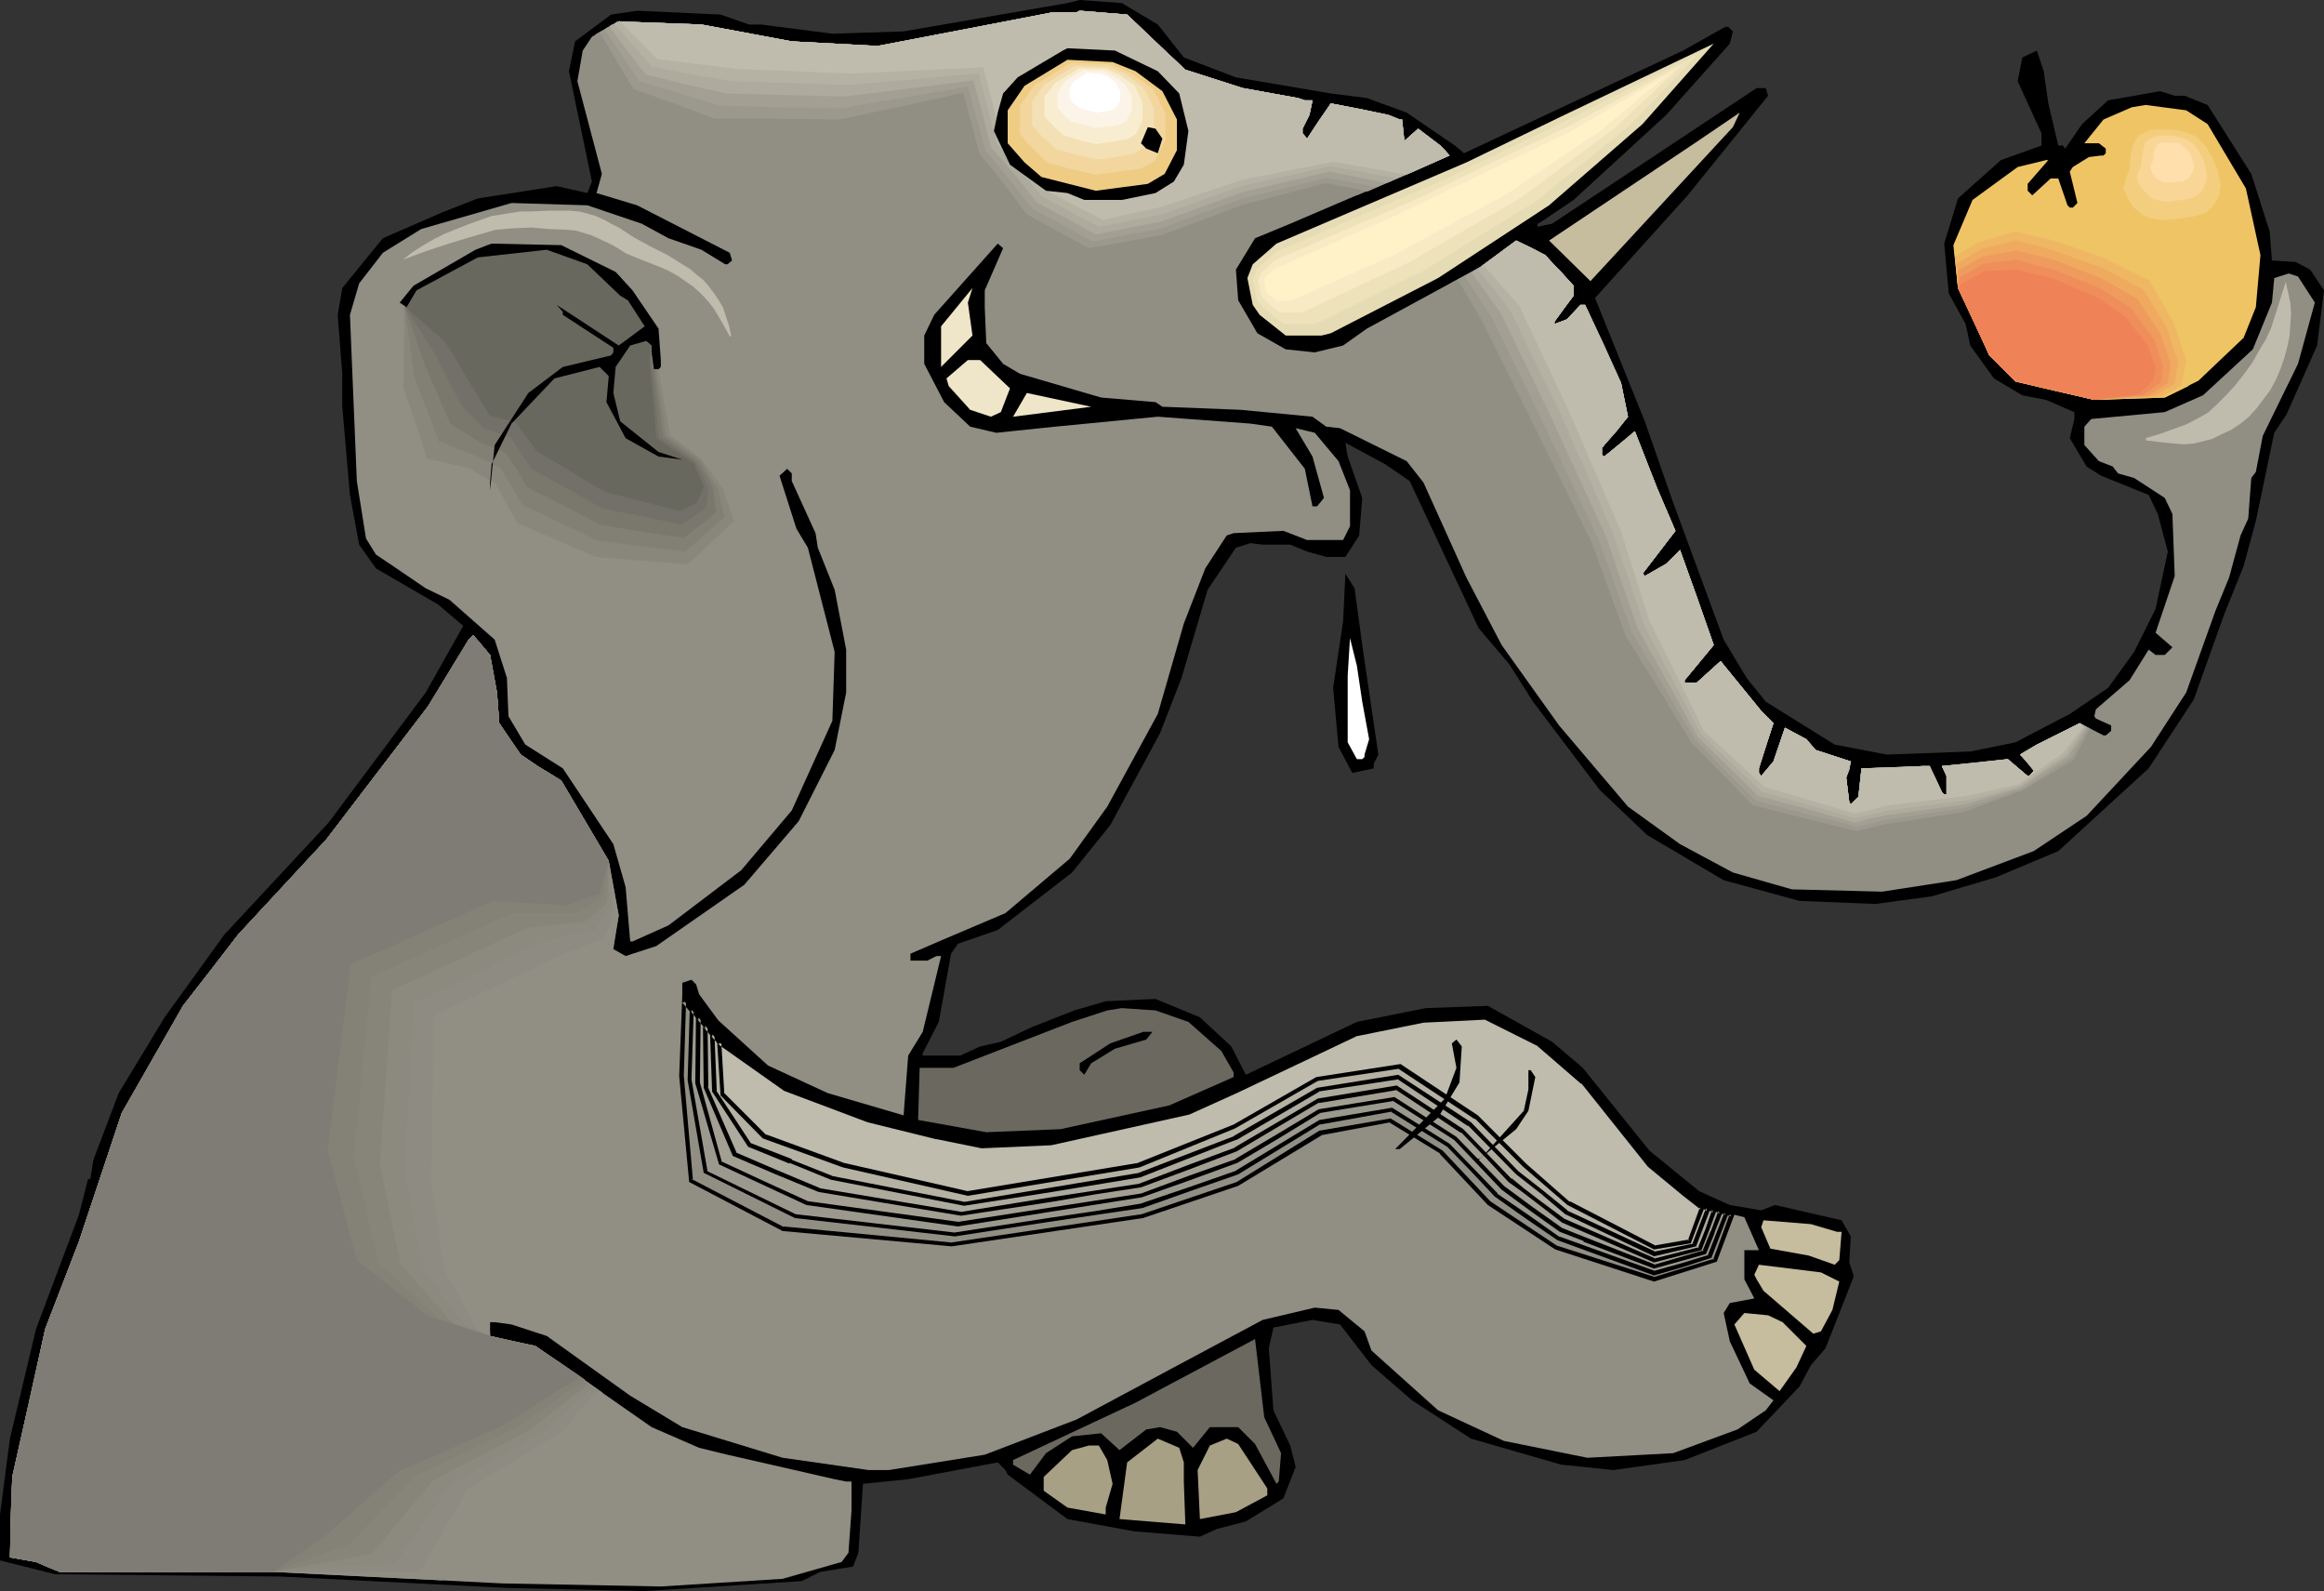 <?xml version="1.0" encoding="UTF-8" standalone="no"?>
<svg
   version="1.0"
   width="129.766mm"
   height="88.816mm"
   id="svg88"
   sodipodi:docname="Elephant with Apple.wmf"
   xmlns:inkscape="http://www.inkscape.org/namespaces/inkscape"
   xmlns:sodipodi="http://sodipodi.sourceforge.net/DTD/sodipodi-0.dtd"
   xmlns="http://www.w3.org/2000/svg"
   xmlns:svg="http://www.w3.org/2000/svg">
  <rect width="100%" height="100%" fill="#333333" stroke="none"/>
  <sodipodi:namedview
     id="namedview88"
     pagecolor="#ffffff"
     bordercolor="#000000"
     borderopacity="0.25"
     inkscape:showpageshadow="2"
     inkscape:pageopacity="0.0"
     inkscape:pagecheckerboard="0"
     inkscape:deskcolor="#d1d1d1"
     inkscape:document-units="mm" />
  <defs
     id="defs1">
    <pattern
       id="WMFhbasepattern"
       patternUnits="userSpaceOnUse"
       width="6"
       height="6"
       x="0"
       y="0" />
  </defs>
  <path
     style="fill:#000000;fill-opacity:1;fill-rule:evenodd;stroke:none"
     d="m 244.339,5.172 5.494,6.95 10.989,4.202 20.038,3.394 7.595,0.97 8.403,3.071 10.181,6.95 1.939,1.616 46.218,-21.657 8.888,-5.01 h 0.646 l 0.97,0.97 -0.646,2.586 -13.413,15.031 -19.554,17.94 -6.949,4.687 -0.646,0.323 v 0.646 l 3.07,-0.646 43.147,-28.607 h 1.939 l 0.485,1.616 -16.968,21.011 -19.554,21.657 10.504,26.021 5.979,17.132 10.666,28.93 4.848,8.081 4.04,5.01 14.544,9.051 10.989,2.101 17.614,-0.646 9.534,-1.939 11.474,-5.98 8.08,-5.495 5.494,-7.596 4.525,-9.051 2.586,-12.121 -2.101,-7.919 -1.939,-4.04 -10.019,-4.04 -3.07,-1.939 -3.555,-5.98 0.97,-4.04 v -1.455 l -5.979,-2.586 -5.01,-0.97 -5.979,-3.556 -5.01,-6.95 -0.97,-4.525 -3.555,-6.465 -0.97,-10.505 2.909,-9.536 9.05,-8.081 8.565,-3.071 v -2.586 l -5.01,-10.99 0.97,-5.01 3.07,-1.455 1.454,4.364 0.97,6.788 2.101,8.889 h 0.97 l 0.485,0.646 3.555,-5.172 5.494,-5.01 10.989,-1.939 3.07,0.97 h 2.101 l 4.848,1.939 9.211,14.546 3.878,12.121 0.485,6.142 5.01,0.323 3.07,1.616 2.909,4.364 -1.454,11.637 -6.464,14.546 -2.586,3.879 -3.878,18.586 -2.586,9.536 -4.04,10.02 -6.464,18.101 -9.534,14.546 -19.069,17.455 -13.09,5.495 -13.574,4.04 -11.958,1.616 -15.998,-0.646 -15.998,-4.364 -16.16,-9.536 -10.019,-9.536 -14.059,-18.586 -5.01,-7.919 -6.464,-7.596 -14.544,-31.031 -5.171,-3.556 -8.403,-4.525 0.485,2.909 3.07,8.727 -0.646,7.919 -2.909,4.525 h -4.04 l -4.04,-1.131 -3.555,-1.455 h -5.818 l -2.586,-0.323 -3.07,0.97 -5.979,8.889 -5.494,18.586 -4.525,11.637 -10.504,19.394 -8.08,10.02 -15.675,12.121 -8.403,2.909 -1.454,2.101 -2.586,14.384 -3.394,6.626 v 0.485 h 7.918 l 4.202,-1.939 4.363,-0.97 6.464,-3.071 9.05,-3.556 6.626,-1.939 10.504,-0.485 9.373,3.879 6.626,6.142 3.07,5.98 23.432,-11.152 14.544,-2.909 13.09,-0.485 13.574,7.596 6.464,5.495 14.059,17.455 10.504,8.566 6.464,2.909 6.626,1.131 2.909,-1.131 14.059,3.232 1.939,3.394 -0.323,5.495 0.97,2.909 -5.979,15.192 -3.07,3.556 -2.424,4.525 -9.05,9.536 -15.19,5.98 -15.029,2.101 -10.989,-1.131 -19.069,-5.495 -12.443,-8.081 -8.565,-7.434 -6.626,-8.566 -5.818,-0.97 -8.242,1.616 -0.97,4.364 0.97,13.091 3.555,7.434 1.131,4.525 -2.586,6.626 -7.918,4.849 -6.141,1.616 -3.555,1.616 -13.898,-1.131 -14.059,-2.586 -12.605,-9.374 -0.485,-0.97 -1.616,-1.616 -18.907,3.556 -9.534,0.97 -0.97,14.546 -1.131,2.909 -6.949,1.131 -3.878,1.939 -33.128,2.101 -28.765,-0.646 L 59.146,332.612 11.635,332.128 0,329.218 v -9.697 l 2.101,-16 5.494,-23.112 9.05,-24.081 1.939,-7.596 h 0.485 l 0.646,-4.04 5.333,-14.061 9.696,-16 12.605,-17.455 21.978,-23.596 20.523,-27.475 7.918,-14.061 -5.333,-4.525 -13.09,-7.596 -3.555,-5.01 -1.939,-10.505 -1.616,-18.586 v -6.95 l -0.97,-12.445 0.97,-5.657 8.565,-10.505 12.605,-5.495 7.434,-2.909 16.645,-2.586 6.464,1.455 0.97,-2.424 -4.848,-23.273 1.293,-6.303 7.595,-5.657 5.494,-0.808 17.614,0.808 5.979,2.101 h 2.586 L 175.659,7.111 190.688,6.626 225.27,0.646 227.856,0 l 8.888,0.646 z"
     id="path1" />
  <path
     style="fill:#918e84;fill-opacity:1;fill-rule:evenodd;stroke:none"
     d="m 244.824,9.697 5.333,5.01 12.12,3.879 11.635,2.101 1.454,0.485 h 1.616 l -0.646,3.071 -1.454,2.909 v 0.97 l 0.97,1.131 5.01,-7.434 12.12,2.424 2.424,0.97 h 0.485 l 0.485,4.525 2.909,-2.586 4.686,3.556 1.939,2.101 -33.613,14.384 -7.434,3.071 -4.04,6.626 0.485,6.465 4.04,6.95 5.979,3.394 6.141,0.646 5.979,-1.455 5.01,-3.556 24.078,-13.091 7.434,-5.495 6.141,3.071 5.979,6.465 v 2.101 l -4.04,5.495 v 0.485 l 2.586,-0.97 2.909,-3.071 h 0.97 l 7.595,16.485 1.454,7.111 -5.01,5.98 -0.485,0.485 v 1.616 l 0.485,0.323 6.464,-5.333 4.686,11.96 3.878,9.051 -6.949,9.051 0.485,0.485 4.525,-2.586 2.909,-2.909 7.11,20.041 -6.141,7.434 v 0.485 h 2.586 l 5.01,-4.525 8.565,10.505 2.586,2.586 -3.07,9.536 v 0.97 l 0.485,0.646 2.586,-3.071 2.424,-7.111 4.525,2.424 1.939,2.263 7.434,2.424 -0.97,3.394 0.646,5.172 0.323,0.485 1.616,-1.616 0.646,-5.98 12.928,-0.485 h 1.454 l 2.586,5.495 0.485,0.485 h 0.485 v -3.879 l -0.97,-2.101 13.898,-1.455 4.202,3.556 h 0.323 l 0.97,-1.131 -2.424,-2.909 -0.485,-0.485 3.555,-2.101 9.05,-4.525 5.01,2.586 h 0.485 l 1.131,-0.97 v -1.131 l -3.232,-1.455 -0.323,-0.485 0.323,-1.455 7.11,-6.142 4.04,-6.465 1.454,1.131 h 1.939 l 1.616,-1.616 -3.555,-3.071 4.04,-11.96 -0.485,-13.091 -1.616,-3.394 -6.464,-4.202 -3.394,-0.97 -1.131,-1.455 -2.909,-1.131 -3.07,-3.394 v -3.879 l 1.454,-1.616 15.514,-1.455 8.08,-3.556 10.504,-9.697 4.04,-9.859 0.485,-5.172 3.07,-0.97 1.939,0.646 3.555,5.495 -3.555,12.93 -7.434,15.192 -1.454,7.596 -0.97,1.293 -0.646,8.566 -1.616,3.556 -2.424,8.889 -2.909,7.111 -6.141,17.132 -7.434,11.475 -13.574,14.546 -11.15,7.434 -16.322,6.142 -15.675,2.424 -19.069,-0.485 -12.443,-3.556 -11.15,-5.98 -10.989,-7.919 -14.544,-17.132 -12.12,-16.97 -7.434,-14.222 -9.05,-20.041 -3.555,-4.525 -14.059,-6.95 -2.909,-0.323 -2.909,-2.101 -15.19,-1.455 -16.483,-0.646 -1.454,-0.97 -11.474,-0.97 -17.13,-5.01 -3.555,-2.101 -3.555,-4.364 -0.323,-7.596 v -3.556 l 3.878,-8.889 -1.131,-0.97 -13.413,15.031 -2.101,4.364 v 5.98 l 4.202,8.081 5.494,5.172 5.494,1.293 12.443,-1.293 21.654,-2.101 19.554,1.455 4.525,0.646 6.949,8.889 1.616,7.919 h 0.97 l 1.454,-1.778 -2.424,-8.727 -3.555,-5.98 4.04,0.97 5.01,5.98 2.424,6.142 v 7.596 l -1.454,2.909 h -7.595 l -5.01,-1.939 -10.504,0.485 -1.454,0.485 -4.525,6.95 -4.525,11.637 -5.494,19.071 -10.666,19.556 -7.918,10.99 -13.574,11.475 -14.059,5.98 -5.979,2.586 v 1.455 h 3.555 l 1.939,-0.97 h 0.97 l -3.878,16 -3.07,5.01 -0.97,12.606 -15.998,-4.687 -12.605,-5.818 -10.504,-9.536 -4.04,-5.495 -0.646,-2.101 -0.97,-0.97 -1.939,0.646 v 3.394 l 8.08,9.374 13.574,9.697 17.614,6.465 14.382,3.556 9.534,1.939 14.544,-0.485 29.088,-6.465 10.019,-4.525 25.048,-12.121 14.544,-2.909 13.09,-0.646 10.989,5.495 9.534,8.243 14.059,17.455 14.059,9.536 5.979,1.455 3.07,6.95 h -3.07 v 6.142 l 2.101,4.04 -5.171,0.97 -1.293,2.101 1.293,5.98 4.202,8.889 5.01,3.556 -1.616,2.101 -5.979,4.04 -13.574,5.01 -18.099,0.97 -17.614,-3.556 -13.898,-6.465 -14.059,-12.606 -1.454,-4.04 -5.494,-4.525 -5.01,-0.485 -10.989,2.586 -16.645,8.889 -22.624,12.121 -19.392,7.434 -20.2,3.232 h -4.363 l -18.099,-2.586 -21.17,-6.465 -10.989,-6.626 -17.614,-12.606 -7.434,-2.424 -3.555,-0.485 h -0.97 v 2.909 l 9.534,2.101 24.563,17.132 10.019,4.364 5.979,1.455 22.624,5.172 2.424,0.485 h 1.131 v 6.142 l -0.646,8.889 -1.454,1.939 -12.443,3.556 -25.694,1.616 -33.451,-0.646 -48.318,-2.424 H 12.605 l -5.01,-2.101 -5.494,-0.97 0.485,-16.97 6.949,-31.193 7.11,-18.425 9.05,-27.152 12.928,-22.627 11.635,-15.031 18.584,-20.041 21.493,-28.122 8.565,-14.061 0.97,-0.97 3.555,4.202 1.454,7.919 0.485,6.465 4.525,6.626 3.555,2.424 5.01,3.071 10.019,16.97 2.101,11.475 -1.131,7.111 2.586,1.455 6.464,-2.101 18.584,-12.93 11.474,-13.414 7.595,-15.031 2.424,-12.121 v -9.051 l -2.424,-12.606 -3.555,-8.889 -0.485,-3.071 -5.01,-10.99 v -1.616 l -0.97,-0.97 -1.616,1.455 3.555,11.152 2.424,4.04 5.656,21.98 -0.485,14.546 -8.565,18.909 -10.666,12.606 -15.352,11.637 -7.595,3.394 h -0.485 l -0.97,-11.475 -2.586,-9.051 -10.666,-16 -7.918,-5.01 -3.555,-5.98 -0.323,-8.081 -2.586,-8.081 -9.534,-8.404 -5.01,-2.424 -7.595,-5.172 -2.909,-1.939 -2.101,-3.394 -1.939,-12.121 -1.454,-35.071 1.939,-6.626 5.01,-6.465 8.08,-5.01 19.069,-5.495 15.998,0.485 11.474,3.879 5.656,3.071 6.949,2.424 5.01,3.071 h 0.485 l 0.97,-0.808 -0.485,-1.616 -19.554,-10.02 -8.565,-2.586 1.131,-4.04 -5.171,-19.556 1.131,-6.465 1.939,-2.909 5.656,-3.232 17.453,0.646 19.069,3.556 18.099,0.97 26.987,-5.172 10.019,-1.939 h 5.01 l 0.646,-0.323 10.019,0.808 z"
     id="path2" />
  <path
     style="fill:#918e84;fill-opacity:1;fill-rule:evenodd;stroke:none"
     d="m 190.688,235.318 h -0.162 z m -46.379,-24.081 -0.485,15.677 1.939,22.303 19.392,10.02 35.714,3.232 40.238,-5.98 20.038,-6.626 17.453,-10.828 14.867,-2.586 10.666,6.626 10.181,10.828 14.059,9.212 20.685,6.788 12.928,-4.04 3.555,-9.697 -3.394,-0.808 -14.059,-9.536 -14.059,-17.455 -9.534,-8.243 -10.989,-5.495 -13.09,0.646 -14.544,2.909 -25.048,12.121 -10.019,4.525 -29.088,6.465 -14.544,0.485 -9.534,-1.939 -14.382,-3.556 -17.614,-6.465 -13.574,-9.697 z"
     id="path3" />
  <path
     style="fill:#000000;fill-opacity:1;fill-rule:evenodd;stroke:none"
     d="m 190.365,235.641 0.646,-0.646 h -0.162 l -0.646,0.646 h 0.162 l 0.646,-0.646 h -0.162 l -0.646,0.646 h 0.162 l 0.646,-0.646 z"
     id="path4" />
  <path
     style="fill:#000000;fill-opacity:1;fill-rule:evenodd;stroke:none"
     d="m 143.985,210.105 -0.646,16.808 v 0.162 l 2.101,22.303 19.715,10.344 35.714,3.232 40.4,-5.98 20.038,-6.788 17.614,-10.667 h -0.162 l 14.706,-2.748 h -0.323 l 10.827,6.626 h -0.162 l 10.181,10.828 14.221,9.374 20.846,6.788 13.251,-4.202 3.878,-10.344 -3.878,-0.97 h 0.162 l -14.059,-9.374 v 0.162 l -14.059,-17.616 -9.534,-8.243 -11.312,-5.495 -13.09,0.485 h -0.162 l -14.382,2.909 -25.21,12.283 -10.019,4.364 v 0 l -28.926,6.465 v 0 l -14.544,0.485 h 0.162 l -9.534,-1.939 v 0 l -14.544,-3.556 -17.453,-6.465 v 0 l -13.574,-9.536 h 0.162 l -8.403,-9.697 v 1.455 l 7.757,8.889 13.736,9.697 17.614,6.626 14.382,3.556 h 0.162 l 9.534,1.939 14.706,-0.646 29.088,-6.465 10.019,-4.525 25.21,-11.96 h -0.162 l 14.382,-2.909 v 0 l 13.09,-0.646 h -0.162 l 10.989,5.495 -0.162,-0.162 9.534,8.243 v -0.162 l 14.059,17.616 14.221,9.536 3.394,0.97 -0.323,-0.485 -3.555,9.697 0.323,-0.323 -12.766,3.879 h 0.162 l -20.685,-6.626 v 0 l -14.059,-9.374 0.162,0.162 -10.181,-10.828 -10.989,-6.788 -15.029,2.586 -17.453,10.828 v 0 l -20.038,6.788 v 0 l -40.238,5.98 h 0.162 l -35.552,-3.394 0.162,0.162 -19.554,-10.182 0.323,0.323 -1.939,-22.142 v 0 l 0.485,-15.677 -0.808,0.323 z"
     id="path5" />
  <path
     style="fill:#9b998e;fill-opacity:1;fill-rule:evenodd;stroke:none"
     d="m 190.688,235.318 h -0.162 z m -44.763,-22.303 -0.162,7.434 -0.162,7.273 3.232,19.556 18.907,9.212 33.774,3.879 19.715,-3.071 9.858,-1.455 9.858,-1.455 10.019,-3.556 10.181,-3.394 17.291,-10.667 15.352,-2.748 11.958,7.596 5.01,5.333 5.01,5.172 6.626,4.687 6.464,4.525 20.2,7.273 5.979,-1.778 5.818,-1.778 3.555,-9.051 -1.778,-0.808 -1.939,-0.646 -6.141,-4.364 -6.464,-4.364 -3.555,-4.364 -3.394,-4.364 -7.11,-8.727 -4.686,-4.04 -4.848,-4.202 -10.989,-5.495 -6.464,0.323 -6.626,0.323 -14.544,2.909 -25.048,12.121 -10.019,4.525 -14.544,3.232 -14.544,3.232 -14.544,0.485 -4.686,-0.97 -4.848,-0.97 -7.272,-1.778 -7.11,-1.778 -8.888,-3.232 -8.726,-3.232 -13.574,-9.697 -3.07,-3.556 z"
     id="path6" />
  <path
     style="fill:#000000;fill-opacity:1;fill-rule:evenodd;stroke:none"
     d="m 190.365,235.641 0.646,-0.646 h -0.162 l -0.646,0.646 h 0.162 l 0.646,-0.646 h -0.162 l -0.646,0.646 h 0.162 l 0.646,-0.646 z"
     id="path7" />
  <path
     style="fill:#000000;fill-opacity:1;fill-rule:evenodd;stroke:none"
     d="m 145.601,211.883 -0.485,16 3.394,19.556 19.23,9.536 33.774,3.879 19.877,-3.071 9.858,-1.455 9.858,-1.455 10.019,-3.556 10.181,-3.556 17.453,-10.667 -0.162,0.162 15.19,-2.748 h -0.323 l 11.958,7.434 v 0 l 5.01,5.172 5.01,5.333 6.626,4.687 6.626,4.525 20.362,7.434 6.141,-1.778 5.979,-1.939 3.717,-9.697 -2.101,-0.808 h -0.162 l -1.778,-0.646 h 0.162 l -6.302,-4.364 -6.302,-4.364 v 0.162 l -3.555,-4.364 -3.394,-4.525 -7.11,-8.727 -4.686,-4.04 -4.848,-4.202 -11.312,-5.495 -6.464,0.323 -6.626,0.162 h -0.162 l -14.382,2.909 -25.21,12.283 -10.019,4.364 v 0 l -14.544,3.232 -14.382,3.232 v 0 l -14.544,0.485 h 0.162 l -4.848,-0.808 -4.686,-1.131 v 0 l -7.272,-1.616 -7.272,-1.939 -8.726,-3.232 -8.726,-3.232 v 0 l -13.574,-9.536 h 0.162 l -3.07,-3.556 v 0.162 l -3.717,-4.525 v 1.293 l 3.07,3.717 v 0 l 3.07,3.556 13.736,9.697 8.888,3.394 8.726,3.232 7.272,1.778 7.11,1.778 h 0.162 l 4.686,0.97 4.848,0.97 14.706,-0.646 14.544,-3.071 14.544,-3.394 10.019,-4.525 25.21,-11.96 h -0.162 l 14.382,-2.909 v 0 l 6.626,-0.323 6.464,-0.323 h -0.162 l 10.989,5.495 -0.162,-0.162 4.848,4.202 4.686,4.04 v -0.162 l 7.11,8.889 3.394,4.364 3.555,4.364 6.464,4.525 6.302,4.364 1.939,0.646 h -0.162 l 1.778,0.646 -0.162,-0.485 -3.555,9.051 0.323,-0.162 -5.818,1.778 -5.818,1.616 h 0.162 l -20.2,-7.273 0.162,0.162 -6.626,-4.687 -6.626,-4.525 h 0.162 l -5.01,-5.172 -5.171,-5.333 -12.12,-7.596 -15.352,2.586 -17.614,10.667 h 0.162 l -10.181,3.556 -10.019,3.394 h 0.162 l -9.858,1.616 -9.858,1.455 -19.877,3.071 h 0.162 l -33.613,-3.879 v 0 l -18.907,-9.212 0.323,0.162 -3.394,-19.394 v 0 l 0.485,-14.707 -0.808,0.162 z"
     id="path8" />
  <path
     style="fill:#a3a093;fill-opacity:1;fill-rule:evenodd;stroke:none"
     d="m 190.688,235.318 h -0.162 z m -43.309,-20.687 -0.162,13.899 4.848,16.808 9.05,4.364 9.211,4.202 31.835,4.364 38.622,-6.142 10.019,-3.556 10.181,-3.556 8.726,-5.333 8.726,-5.172 7.918,-1.455 7.918,-1.293 12.928,8.404 10.019,10.505 6.141,4.364 6.141,4.364 4.848,2.101 4.848,1.939 9.858,3.717 10.666,-2.909 1.616,-4.202 1.778,-4.364 -3.555,-1.778 -5.818,-4.04 -5.656,-4.04 -3.555,-4.364 -3.394,-4.364 -7.11,-8.727 -4.686,-4.04 -4.848,-4.202 -10.989,-5.495 -6.464,0.323 -6.626,0.323 -14.544,2.909 -25.048,12.121 -10.019,4.525 -14.544,3.232 -14.544,3.232 -14.544,0.485 -4.686,-0.97 -4.848,-0.97 -7.272,-1.778 -7.11,-1.778 -8.888,-3.232 -8.726,-3.232 -13.574,-9.697 z"
     id="path9" />
  <path
     style="fill:#000000;fill-opacity:1;fill-rule:evenodd;stroke:none"
     d="m 190.365,235.641 0.646,-0.646 h -0.162 l -0.646,0.646 h 0.162 l 0.646,-0.646 h -0.162 l -0.646,0.646 h 0.162 l 0.646,-0.646 z"
     id="path10" />
  <path
     style="fill:#000000;fill-opacity:1;fill-rule:evenodd;stroke:none"
     d="m 146.894,213.499 -0.162,15.031 5.01,17.132 18.422,8.566 31.997,4.525 38.784,-6.142 10.019,-3.556 10.181,-3.717 8.726,-5.172 8.726,-5.333 h -0.162 l 7.918,-1.293 7.918,-1.293 h -0.323 l 12.928,8.243 v 0 l 10.019,10.505 6.141,4.525 6.141,4.364 5.01,1.939 v 0.162 l 14.867,5.657 10.989,-3.071 1.778,-4.364 v -0.162 l 1.778,-4.525 -3.878,-1.939 v 0 l -5.656,-4.04 -5.656,-4.04 v 0.162 l -3.555,-4.364 -3.394,-4.525 -7.11,-8.727 -4.686,-4.04 -4.848,-4.202 -11.312,-5.495 -6.464,0.323 -6.626,0.162 h -0.162 l -14.382,2.909 -25.21,12.283 -10.019,4.364 v 0 l -14.544,3.232 -14.382,3.232 v 0 l -14.544,0.485 h 0.162 l -4.848,-0.808 -4.686,-1.131 v 0 l -7.272,-1.616 -7.272,-1.939 -8.726,-3.232 -8.726,-3.232 v 0 l -13.574,-9.536 0.162,0.162 -5.494,-6.465 0.162,1.455 4.686,5.495 13.736,9.697 8.888,3.394 8.726,3.232 7.272,1.778 7.11,1.778 h 0.162 l 4.686,0.97 4.848,0.97 14.706,-0.646 14.544,-3.071 14.544,-3.394 10.019,-4.525 25.21,-11.96 h -0.162 l 14.382,-2.909 v 0 l 6.626,-0.323 6.464,-0.323 h -0.162 l 10.989,5.495 -0.162,-0.162 4.848,4.202 4.686,4.04 v -0.162 l 7.11,8.889 3.394,4.364 3.555,4.364 5.818,4.04 5.656,4.202 3.717,1.616 -0.323,-0.485 -1.616,4.364 v -0.162 l -1.778,4.364 0.323,-0.323 -10.504,3.071 h 0.323 l -14.867,-5.818 v 0 l -4.848,-1.939 v 0 l -6.141,-4.364 -6.141,-4.525 0.162,0.162 -10.181,-10.505 -13.09,-8.404 -8.08,1.293 -7.918,1.293 -8.888,5.333 -8.726,5.172 h 0.162 l -10.019,3.556 -10.019,3.717 v 0 l -38.622,5.98 h 0.162 l -31.835,-4.364 v 0 l -9.211,-4.202 -9.05,-4.202 0.162,0.323 -4.686,-16.97 v 0.162 l 0.162,-13.899 -0.808,0.323 z"
     id="path11" />
  <path
     style="fill:#adaa9e;fill-opacity:1;fill-rule:evenodd;stroke:none"
     d="m 190.688,235.318 h -0.162 z m -41.854,-18.909 0.162,12.93 5.979,14.222 9.05,3.717 8.888,3.879 29.896,5.01 18.907,-3.071 9.534,-1.616 9.373,-1.455 10.181,-3.717 10.019,-3.717 17.453,-10.344 16.322,-2.748 14.059,9.051 5.01,5.333 5.01,5.172 2.747,2.101 2.909,2.101 5.656,4.364 9.534,4.202 9.534,4.04 9.696,-2.424 1.454,-4.04 1.454,-4.04 -3.555,-2.101 -10.019,-7.434 -3.555,-4.364 -3.394,-4.364 -7.11,-8.727 -4.686,-4.04 -4.848,-4.202 -10.989,-5.495 -6.464,0.323 -6.626,0.323 -14.544,2.909 -25.048,12.121 -10.019,4.525 -14.544,3.232 -14.544,3.232 -14.544,0.485 -4.686,-0.97 -4.848,-0.97 -7.272,-1.778 -7.11,-1.778 -8.888,-3.232 -8.726,-3.232 -13.574,-9.697 -1.616,-1.778 z"
     id="path12" />
  <path
     style="fill:#000000;fill-opacity:1;fill-rule:evenodd;stroke:none"
     d="m 190.365,235.641 0.646,-0.646 h -0.162 l -0.646,0.646 h 0.162 l 0.646,-0.646 h -0.162 l -0.646,0.646 h 0.162 l 0.646,-0.646 z"
     id="path13" />
  <path
     style="fill:#000000;fill-opacity:1;fill-rule:evenodd;stroke:none"
     d="m 148.349,216.408 0.162,13.091 6.141,14.384 9.05,3.879 9.05,3.717 30.058,5.01 19.069,-2.909 9.373,-1.616 9.534,-1.455 10.019,-3.717 10.181,-3.879 v 0 l 17.453,-10.344 -0.162,0.162 16.483,-2.748 -0.323,-0.162 13.898,9.212 v -0.162 l 5.01,5.172 5.01,5.333 v 0 l 2.909,2.101 2.747,2.101 5.656,4.364 19.392,8.404 10.019,-2.586 1.616,-4.202 1.616,-4.364 -4.04,-2.263 h 0.162 l -10.019,-7.434 v 0.162 l -3.555,-4.364 -3.394,-4.525 -7.11,-8.727 -4.686,-4.04 -4.848,-4.202 -11.312,-5.495 -6.464,0.323 -6.626,0.162 h -0.162 l -14.382,2.909 -25.21,12.283 -10.019,4.364 v 0 l -14.544,3.232 -14.382,3.232 v 0 l -14.544,0.485 h 0.162 l -4.848,-0.808 -4.686,-1.131 v 0 l -7.272,-1.616 -7.272,-1.939 -8.726,-3.232 -8.726,-3.232 v 0 l -13.574,-9.536 0.162,0.162 -1.616,-1.939 v 0 l -1.616,-1.778 0.162,0.162 v 0 h -0.97 v 0 h 0.97 v 0 h -0.97 v 0.162 l 1.778,2.101 v 0 l 1.616,1.778 13.736,9.697 8.888,3.394 8.726,3.232 7.272,1.778 7.11,1.778 h 0.162 l 4.686,0.97 4.848,0.97 14.706,-0.646 14.544,-3.071 14.544,-3.394 10.019,-4.525 25.21,-11.96 h -0.162 l 14.382,-2.909 v 0 l 6.626,-0.323 6.464,-0.323 h -0.162 l 10.989,5.495 -0.162,-0.162 4.848,4.202 4.686,4.04 v -0.162 l 7.11,8.889 3.394,4.364 3.555,4.364 10.181,7.596 v 0 l 3.555,2.101 -0.162,-0.646 -1.454,4.202 -1.616,4.04 0.323,-0.323 -9.534,2.424 h 0.323 l -19.23,-8.404 v 0 l -5.656,-4.202 -2.747,-2.101 -2.747,-2.263 v 0.162 l -5.01,-5.172 -5.171,-5.333 -14.059,-9.212 -16.645,2.748 -17.614,10.344 h 0.162 l -10.019,3.717 -10.181,3.879 h 0.162 l -9.373,1.455 -9.534,1.455 -18.907,3.071 h 0.162 l -30.058,-5.01 h 0.162 l -8.888,-3.717 -9.05,-3.879 0.323,0.162 -6.141,-14.061 0.162,0.162 -0.162,-12.93 z"
     id="path14" />
  <path
     style="fill:#b5b2a3;fill-opacity:1;fill-rule:evenodd;stroke:none"
     d="m 190.688,235.318 h -0.162 z m -40.4,-17.132 0.485,11.96 7.434,11.475 8.565,3.394 8.726,3.394 27.957,5.495 18.584,-2.909 18.422,-3.071 20.2,-7.758 17.453,-10.182 8.565,-1.455 8.403,-1.293 15.029,9.859 10.181,10.344 5.01,4.04 5.171,4.202 9.373,4.364 9.211,4.525 8.565,-1.939 2.909,-7.596 -3.717,-2.424 -2.262,-1.616 -2.101,-1.778 -4.363,-3.394 -3.555,-4.364 -3.394,-4.364 -7.11,-8.727 -4.686,-4.04 -4.848,-4.202 -10.989,-5.495 -6.464,0.323 -6.626,0.323 -14.544,2.909 -25.048,12.121 -10.019,4.525 -14.544,3.232 -14.544,3.232 -14.544,0.485 -4.686,-0.97 -4.848,-0.97 -7.272,-1.778 -7.11,-1.778 -8.888,-3.232 -8.726,-3.232 -13.574,-9.697 z"
     id="path15" />
  <path
     style="fill:#000000;fill-opacity:1;fill-rule:evenodd;stroke:none"
     d="m 190.365,235.641 0.646,-0.646 h -0.162 l -0.646,0.646 h 0.162 l 0.646,-0.646 h -0.162 l -0.646,0.646 h 0.162 l 0.646,-0.646 z"
     id="path16" />
  <path
     style="fill:#000000;fill-opacity:1;fill-rule:evenodd;stroke:none"
     d="m 149.803,216.893 0.485,13.414 7.595,11.637 8.726,3.556 v -0.162 l 8.726,3.556 28.118,5.495 18.584,-2.909 18.584,-3.071 20.2,-7.919 h 0.162 l 17.453,-10.182 h -0.323 l 16.968,-2.586 -0.323,-0.162 15.029,10.02 v -0.162 l 10.181,10.344 v 0 l 5.171,4.04 5.171,4.364 9.211,4.364 9.534,4.525 8.888,-2.101 3.07,-8.081 -3.878,-2.586 -2.262,-1.778 v 0.162 l -2.101,-1.778 v 0 l -4.363,-3.394 v 0.162 l -3.555,-4.364 -3.394,-4.525 -7.11,-8.727 -4.686,-4.04 -4.848,-4.202 -11.312,-5.495 -6.464,0.323 -6.626,0.162 h -0.162 l -14.382,2.909 -25.21,12.283 -10.019,4.364 v 0 l -14.544,3.232 -14.382,3.232 v 0 l -14.544,0.485 h 0.162 l -4.848,-0.808 -4.686,-1.131 v 0 l -7.272,-1.616 -7.272,-1.939 -8.726,-3.232 -8.726,-3.232 v 0 l -13.574,-9.536 0.162,0.162 -2.586,-3.071 0.162,1.616 1.778,1.939 13.736,9.697 8.888,3.394 8.726,3.232 7.272,1.778 7.11,1.778 h 0.162 l 4.686,0.97 4.848,0.97 14.706,-0.646 14.544,-3.071 14.544,-3.394 10.019,-4.525 25.21,-11.96 h -0.162 l 14.382,-2.909 v 0 l 6.626,-0.323 6.464,-0.323 h -0.162 l 10.989,5.495 -0.162,-0.162 4.848,4.202 4.686,4.04 v -0.162 l 7.11,8.889 3.394,4.364 3.555,4.364 4.363,3.556 v -0.162 l 2.262,1.778 v 0 l 2.101,1.778 3.717,2.424 -0.162,-0.646 -2.909,7.596 0.485,-0.162 -8.565,1.778 h 0.323 l -9.373,-4.364 -9.373,-4.364 h 0.162 l -5.171,-4.202 -5.171,-4.04 v 0 l -10.019,-10.344 -15.352,-10.02 -17.13,2.748 -17.614,10.182 h 0.162 l -20.2,7.758 h 0.162 l -18.422,3.071 -18.584,3.071 h 0.162 l -28.118,-5.495 h 0.162 l -8.565,-3.394 v -0.162 l -8.726,-3.394 0.162,0.162 -7.434,-11.313 0.162,0.162 -0.485,-11.96 -0.808,0.323 z"
     id="path17" />
  <path
     style="fill:#bfbcad;fill-opacity:1;fill-rule:evenodd;stroke:none"
     d="m 190.688,235.318 h -0.162 z m -38.946,-15.354 0.808,10.99 8.726,8.727 16.806,6.142 26.179,5.98 36.198,-5.98 20.038,-8.081 17.453,-10.182 17.453,-2.586 16.16,10.667 10.181,10.182 9.211,8.081 18.099,9.212 7.434,-1.131 2.747,-7.111 -3.878,-2.909 -7.272,-6.142 -14.059,-17.455 -9.534,-8.243 -10.989,-5.495 -13.09,0.646 -14.544,2.909 -25.048,12.121 -10.019,4.525 -29.088,6.465 -14.544,0.485 -9.534,-1.939 -14.382,-3.556 -17.614,-6.465 -13.574,-9.697 z"
     id="path18" />
  <path
     style="fill:#000000;fill-opacity:1;fill-rule:evenodd;stroke:none"
     d="m 190.365,235.641 0.646,-0.646 h -0.162 l -0.646,0.646 h 0.162 l 0.646,-0.646 h -0.162 l -0.646,0.646 h 0.162 l 0.646,-0.646 z"
     id="path19" />
  <path
     style="fill:#000000;fill-opacity:1;fill-rule:evenodd;stroke:none"
     d="m 151.257,218.509 0.808,12.606 8.888,9.051 16.968,6.142 26.341,5.98 36.198,-5.98 20.2,-8.243 17.453,-10.02 v 0 l 17.291,-2.586 h -0.323 l 16.16,10.667 v -0.162 l 10.181,10.182 9.373,8.081 18.261,9.374 7.757,-1.293 2.909,-7.596 -4.04,-3.232 v 0.162 l -7.272,-6.142 v 0.162 l -14.059,-17.616 -9.534,-8.243 -11.312,-5.495 -13.09,0.485 h -0.162 l -14.382,2.909 -25.21,12.283 -10.019,4.364 v 0 l -28.926,6.465 v 0 l -14.544,0.485 h 0.162 l -9.534,-1.939 v 0 l -14.544,-3.556 -17.453,-6.465 v 0 l -13.574,-9.536 0.162,0.162 -1.131,-1.455 0.162,1.616 0.323,0.323 13.736,9.697 17.614,6.626 14.382,3.556 h 0.162 l 9.534,1.939 14.706,-0.646 29.088,-6.465 10.019,-4.525 25.21,-11.96 h -0.162 l 14.382,-2.909 v 0 l 13.09,-0.646 h -0.162 l 10.989,5.495 -0.162,-0.162 9.534,8.243 v -0.162 l 14.059,17.616 7.434,6.142 v 0 l 3.717,2.909 -0.162,-0.485 -2.586,7.111 0.323,-0.323 -7.434,1.293 h 0.323 l -18.099,-9.374 v 0.162 l -9.211,-8.081 -10.181,-10.182 -16.322,-10.828 -17.776,2.748 -17.453,10.02 -20.2,8.081 h 0.162 l -36.198,5.98 h 0.162 l -26.179,-5.98 -16.806,-6.142 0.323,0.162 -8.726,-8.727 v 0.323 l -0.646,-10.99 -0.808,0.162 z"
     id="path20" />
  <path
     style="fill:#918e84;fill-opacity:1;fill-rule:evenodd;stroke:none"
     d="m 125.563,7.434 6.787,12.768 17.453,7.434 h 26.826 l 25.533,-6.788 3.394,12.121 10.019,13.414 13.413,7.434 16.16,-2.748 17.453,-6.626 16.806,-4.687 6.949,1.455 19.554,-8.404 -1.939,-2.101 -4.686,-3.556 -2.909,2.586 -0.485,-4.525 h -0.485 l -2.424,-0.97 -12.12,-2.424 -5.01,7.434 -0.97,-1.131 v -0.97 l 1.454,-2.909 0.646,-3.071 h -1.616 l -1.454,-0.485 -11.635,-2.101 -12.12,-3.879 -5.333,-5.01 -6.949,-6.626 -10.019,-0.808 -0.646,0.323 h -5.01 L 212.181,4.525 185.193,9.697 167.094,8.727 148.025,5.172 130.573,4.525 125.886,7.111 Z"
     id="path21" />
  <path
     style="fill:#9b998e;fill-opacity:1;fill-rule:evenodd;stroke:none"
     d="m 126.533,6.788 3.555,5.98 3.555,5.98 8.565,3.071 8.726,3.232 h 13.09 l 13.09,0.162 13.09,-2.748 13.09,-2.909 3.394,12.768 5.171,6.465 4.848,6.465 13.09,7.111 15.352,-2.748 17.291,-6.465 8.726,-2.263 8.565,-2.263 4.363,0.808 4.525,0.97 17.291,-7.596 -0.97,-1.131 -0.97,-0.97 -4.686,-3.556 -2.909,2.586 -0.485,-4.525 h -0.485 l -2.424,-0.97 -6.141,-1.293 -5.979,-1.131 -2.586,3.717 -2.424,3.717 -0.97,-1.131 v -0.97 l 1.454,-2.909 0.323,-1.455 0.323,-1.616 h -1.616 l -1.454,-0.485 -11.635,-2.101 -12.12,-3.879 -5.333,-5.01 -6.949,-6.626 -10.019,-0.808 -0.646,0.323 h -5.01 L 212.181,4.525 198.768,7.111 185.193,9.697 167.094,8.727 148.025,5.172 139.299,4.849 130.573,4.525 126.856,6.626 Z"
     id="path22" />
  <path
     style="fill:#a3a093;fill-opacity:1;fill-rule:evenodd;stroke:none"
     d="m 127.664,6.303 7.272,10.828 8.565,2.586 8.565,2.586 12.766,0.323 12.928,0.162 13.251,-2.263 13.251,-2.263 3.717,13.414 5.01,6.142 4.848,6.142 12.766,6.95 14.544,-2.748 8.565,-3.232 8.565,-3.071 17.776,-4.364 10.504,1.939 7.757,-3.232 7.595,-3.394 -0.97,-1.131 -0.97,-0.97 -4.686,-3.556 -2.909,2.586 -0.485,-4.525 h -0.485 l -2.424,-0.97 -6.141,-1.293 -5.979,-1.131 -2.586,3.717 -2.424,3.717 -0.97,-1.131 v -0.97 l 1.454,-2.909 0.323,-1.455 0.323,-1.616 h -1.616 l -1.454,-0.485 -11.635,-2.101 -12.12,-3.879 -5.333,-5.01 -6.949,-6.626 -10.019,-0.808 -0.646,0.323 h -5.01 L 212.181,4.525 198.768,7.111 185.193,9.697 167.094,8.727 148.025,5.172 139.299,4.849 130.573,4.525 127.825,5.98 Z"
     id="path23" />
  <path
     style="fill:#adaa9e;fill-opacity:1;fill-rule:evenodd;stroke:none"
     d="m 128.633,5.657 3.717,5.01 3.878,5.01 8.403,2.101 8.565,1.939 12.605,0.323 12.443,0.323 27.149,-3.394 1.939,6.95 1.778,7.111 5.01,5.818 4.848,5.98 6.141,3.232 6.141,3.394 13.898,-2.748 16.968,-6.142 18.422,-4.364 12.12,2.424 6.626,-2.909 6.626,-2.909 -0.97,-1.131 -0.97,-0.97 -4.686,-3.556 -2.909,2.586 -0.485,-4.525 h -0.485 l -2.424,-0.97 -6.141,-1.293 -5.979,-1.131 -2.586,3.717 -2.424,3.717 -0.97,-1.131 v -0.97 l 1.454,-2.909 0.323,-1.455 0.323,-1.616 h -1.616 l -1.454,-0.485 -11.635,-2.101 -12.12,-3.879 -5.333,-5.01 -6.949,-6.626 -10.019,-0.808 -0.646,0.323 h -5.01 l -10.019,1.939 -13.413,2.586 -13.574,2.586 -18.099,-0.97 -19.069,-3.556 -8.726,-0.323 -8.726,-0.323 -0.97,0.485 -0.808,0.323 v 0.162 z"
     id="path24" />
  <path
     style="fill:#b5b2a3;fill-opacity:1;fill-rule:evenodd;stroke:none"
     d="m 129.603,5.01 4.04,4.525 3.878,4.525 8.403,1.616 8.565,1.455 24.402,0.808 27.634,-2.424 1.939,7.434 1.939,7.434 4.848,5.657 4.848,5.495 5.979,3.232 5.979,3.071 13.09,-2.586 16.806,-5.98 9.534,-2.101 9.373,-2.101 13.898,2.586 5.656,-2.424 5.494,-2.424 -0.97,-1.131 -0.97,-0.97 -4.686,-3.556 -2.909,2.586 -0.485,-4.525 h -0.485 l -2.424,-0.97 -6.141,-1.293 -5.979,-1.131 -2.586,3.717 -2.424,3.717 -0.97,-1.131 v -0.97 l 1.454,-2.909 0.323,-1.455 0.323,-1.616 h -1.616 l -1.454,-0.485 -11.635,-2.101 -12.12,-3.879 -5.333,-5.01 -6.949,-6.626 -10.019,-0.808 -0.646,0.323 h -5.01 l -10.019,1.939 -13.413,2.586 -13.574,2.586 -18.099,-0.97 -19.069,-3.556 -8.726,-0.323 -8.726,-0.323 -0.646,0.162 -0.162,0.323 z"
     id="path25" />
  <path
     style="fill:#bfbcad;fill-opacity:1;fill-rule:evenodd;stroke:none"
     d="m 130.734,4.364 7.918,8.081 16.806,2.101 23.917,0.97 28.118,-1.293 4.04,15.354 9.696,10.828 11.474,5.98 12.443,-2.748 16.806,-5.657 19.392,-3.879 15.514,2.748 9.05,-4.04 -1.939,-2.101 -4.686,-3.556 -2.909,2.586 -0.485,-4.525 h -0.485 l -2.424,-0.97 -12.12,-2.424 -5.01,7.434 -0.97,-1.131 v -0.97 l 1.454,-2.909 0.646,-3.071 h -1.616 l -1.454,-0.485 -11.635,-2.101 -12.12,-3.879 -5.333,-5.01 -6.949,-6.626 -10.019,-0.808 -0.646,0.323 h -5.01 l -10.019,1.939 -26.987,5.172 -18.099,-0.97 -19.069,-3.556 -17.453,-0.646 0.323,-0.323 z"
     id="path26" />
  <path
     style="fill:#918e84;fill-opacity:1;fill-rule:evenodd;stroke:none"
     d="m 138.653,75.315 -0.646,-5.495 -7.272,-11.637 -12.443,-6.142 -15.514,-0.323 -15.029,8.404 -2.424,4.364 -2.424,19.879 4.848,16 10.019,1.131 5.656,3.556 4.686,9.212 17.13,6.626 20.2,0.97 11.474,-10.99 -3.394,-7.758 -5.01,-6.626 -6.464,-4.687 z"
     id="path27" />
  <path
     style="fill:#89877c;fill-opacity:1;fill-rule:evenodd;stroke:none"
     d="m 138.491,75.315 -0.485,-5.495 -3.555,-5.818 -3.717,-5.818 -6.302,-3.071 -6.141,-3.071 -7.757,-0.162 -7.757,-0.162 -15.029,8.566 -2.424,4.202 -0.162,17.455 2.586,7.434 2.424,7.434 8.726,1.939 2.747,1.616 2.909,1.616 2.262,4.202 2.424,4.202 8.242,3.556 8.242,3.556 9.696,0.808 9.696,0.808 9.858,-9.212 -2.424,-6.788 -2.262,-3.232 -2.262,-3.071 -6.626,-5.01 z"
     id="path28" />
  <path
     style="fill:#827f75;fill-opacity:1;fill-rule:evenodd;stroke:none"
     d="m 138.006,75.315 v -5.495 l -3.555,-5.818 -3.717,-5.818 -6.302,-3.071 -6.141,-3.071 -7.757,-0.162 -7.757,-0.162 -15.029,8.566 -2.424,4.202 2.101,15.031 2.586,6.788 2.586,6.788 3.717,1.455 3.717,1.455 5.656,2.748 4.525,7.758 15.998,7.596 18.422,2.263 8.242,-7.273 -0.646,-3.071 -0.808,-2.909 -3.717,-6.142 -7.11,-5.01 z"
     id="path29" />
  <path
     style="fill:#7a776d;fill-opacity:1;fill-rule:evenodd;stroke:none"
     d="m 137.683,75.315 0.162,-2.748 0.162,-2.748 -3.555,-5.818 -3.717,-5.818 -6.302,-3.071 -6.141,-3.071 -7.757,-0.162 -7.757,-0.162 -15.029,8.566 -2.424,4.202 4.363,12.606 5.333,12.283 6.141,3.879 2.747,1.131 2.747,1.131 2.424,3.556 2.101,3.717 7.757,3.879 7.757,4.04 8.726,1.455 8.888,1.293 3.394,-2.586 3.394,-2.748 -0.646,-5.172 -1.454,-2.748 -1.778,-2.909 -3.717,-2.586 -3.555,-2.586 z"
     id="path30" />
  <path
     style="fill:#727068;fill-opacity:1;fill-rule:evenodd;stroke:none"
     d="m 137.36,75.315 0.323,-2.748 0.323,-2.748 -3.555,-5.818 -3.717,-5.818 -6.302,-3.071 -6.141,-3.071 -7.757,-0.162 -7.757,-0.162 -15.029,8.566 -2.424,4.202 6.464,10.182 5.656,10.99 2.424,2.424 2.424,2.424 2.747,0.808 2.747,0.97 4.363,6.626 7.595,4.202 7.434,4.202 8.403,1.616 8.242,1.778 5.171,-3.556 0.323,-2.101 0.162,-2.101 -2.747,-5.495 -7.595,-5.172 z"
     id="path31" />
  <path
     style="fill:#68685e;fill-opacity:1;fill-rule:evenodd;stroke:none"
     d="m 137.037,75.315 0.97,-5.495 -7.272,-11.637 -12.443,-6.142 -15.514,-0.323 -15.029,8.404 -2.424,4.364 8.726,7.758 5.818,9.697 3.555,5.818 5.333,1.293 4.525,6.142 14.382,8.566 15.675,4.04 3.717,-1.616 1.454,-3.394 -2.101,-5.01 -7.918,-5.333 z"
     id="path32" />
  <path
     style="fill:#e5dbb5;fill-opacity:1;fill-rule:evenodd;stroke:none"
     d="m 326.916,43.314 -23.432,15.354 -22.624,11.637 -1.939,0.485 h -7.595 l -5.494,-4.364 -1.454,-2.101 -1.131,-5.657 1.131,-2.909 5.01,-4.364 40.077,-17.132 20.038,-9.697 32.158,-15.354 -15.029,16.97 z"
     id="path33" />
  <path
     style="fill:#ede2ba;fill-opacity:1;fill-rule:evenodd;stroke:none"
     d="m 323.846,42.667 -11.635,7.111 -11.635,7.273 -22.301,10.99 -1.616,0.323 h -5.818 l -4.363,-3.556 -1.131,-1.455 -0.485,-2.263 -0.485,-2.101 0.485,-1.131 0.485,-1.293 1.939,-1.616 1.939,-1.778 17.614,-7.596 17.776,-7.596 25.694,-12.445 14.059,-7.111 13.898,-6.95 -7.272,7.596 -7.272,7.596 z"
     id="path34" />
  <path
     style="fill:#f7eac4;fill-opacity:1;fill-rule:evenodd;stroke:none"
     d="m 320.776,41.859 -23.27,13.414 -21.978,10.344 -1.131,0.323 h -4.202 l -1.616,-1.131 -1.454,-1.293 -0.97,-1.131 -0.646,-3.232 0.646,-1.616 2.747,-2.586 15.352,-6.626 15.352,-6.626 15.675,-7.596 15.675,-7.434 24.078,-13.091 -7.11,6.788 -7.11,6.626 -10.019,7.434 z"
     id="path35" />
  <path
     style="fill:#fff2c9;fill-opacity:1;fill-rule:evenodd;stroke:none"
     d="m 317.544,41.213 -23.109,12.445 -21.654,9.697 -0.646,0.162 h -2.586 l -1.939,-1.455 -0.485,-0.808 -0.323,-1.939 0.323,-0.97 1.778,-1.616 25.694,-11.313 37.006,-17.778 20.2,-11.798 -13.898,11.637 z"
     id="path36" />
  <path
     style="fill:#000000;fill-opacity:1;fill-rule:evenodd;stroke:none"
     d="m 244.339,15.031 4.525,4.687 1.939,7.919 -0.97,7.111 -2.101,3.556 -3.878,2.424 -7.11,1.455 h -7.918 l -3.555,-1.455 -4.525,-0.485 -7.595,-5.495 -3.394,-7.111 0.808,-3.879 1.131,-4.04 3.07,-3.394 9.534,-5.657 0.97,-0.485 10.019,0.485 z"
     id="path37" />
  <path
     style="fill:#efcc84;fill-opacity:1;fill-rule:evenodd;stroke:none"
     d="m 239.653,15.031 5.656,4.202 3.07,5.98 v 6.465 l -2.586,5.01 -3.555,2.101 -10.989,1.455 -11.474,-2.909 -3.555,-3.071 -3.555,-4.04 v -6.95 l 3.555,-5.172 9.05,-5.495 9.534,0.485 z"
     id="path38" />
  <path
     style="fill:#f2d69e;fill-opacity:1;fill-rule:evenodd;stroke:none"
     d="m 238.521,15.354 4.848,3.394 2.586,5.172 v 5.657 l -2.262,4.364 -1.454,0.808 -1.454,0.808 -4.686,0.646 -4.848,0.646 -5.01,-1.131 -5.01,-1.293 -1.454,-1.293 -1.454,-1.455 -1.616,-1.616 -1.454,-1.778 v -5.98 l 3.07,-4.364 7.757,-4.687 8.242,0.323 z"
     id="path39" />
  <path
     style="fill:#f4e0b5;fill-opacity:1;fill-rule:evenodd;stroke:none"
     d="m 237.39,15.515 1.939,1.455 1.939,1.455 2.262,4.364 v 4.687 l -0.97,1.778 -0.97,1.778 -2.424,1.455 -3.878,0.646 -1.939,0.323 -2.101,0.162 -4.04,-0.97 -4.363,-1.131 -1.131,-1.131 -1.293,-1.131 -1.293,-1.293 -1.293,-1.455 V 21.334 l 1.293,-1.778 1.293,-1.778 3.232,-1.939 3.232,-1.939 6.949,0.162 1.778,0.808 z"
     id="path40" />
  <path
     style="fill:#f9edd1;fill-opacity:1;fill-rule:evenodd;stroke:none"
     d="m 236.097,15.677 1.778,1.293 1.616,1.131 0.808,1.778 0.808,1.778 v 3.717 l -0.646,1.455 -0.808,1.455 -0.97,0.646 -0.97,0.485 -6.464,0.97 -3.394,-0.808 -3.232,-0.97 -2.101,-1.778 -2.101,-2.263 v -4.202 l 1.131,-1.293 0.97,-1.455 5.333,-3.232 5.494,0.162 1.454,0.646 z"
     id="path41" />
  <path
     style="fill:#fcf4e8;fill-opacity:1;fill-rule:evenodd;stroke:none"
     d="m 234.966,16 1.293,0.808 1.131,0.97 0.808,1.293 0.646,1.293 v 2.909 l -0.646,1.131 -0.485,1.131 -0.808,0.323 -0.808,0.485 -4.848,0.646 -2.424,-0.646 -2.747,-0.646 -1.454,-1.293 -0.808,-0.97 -0.646,-0.808 v -3.071 l 1.454,-2.263 1.939,-1.293 2.101,-1.131 2.101,0.162 h 1.939 l 1.293,0.485 0.97,0.485 z"
     id="path42" />
  <path
     style="fill:#ffffff;fill-opacity:1;fill-rule:evenodd;stroke:none"
     d="m 233.835,16.162 1.616,1.293 0.97,1.778 v 1.939 l -0.808,1.455 -0.97,0.646 -3.394,0.485 -3.394,-0.97 -1.131,-0.808 -0.97,-1.293 v -2.101 l 0.97,-1.455 2.747,-1.778 2.909,0.323 z"
     id="path43" />
  <path
     style="fill:#ffffff;fill-opacity:1;fill-rule:evenodd;stroke:none"
     d="m 428.24,15.031 1.616,6.788 z"
     id="path44" />
  <path
     style="fill:#efc465;fill-opacity:1;fill-rule:evenodd;stroke:none"
     d="m 465.892,26.182 8.08,13.576 3.07,14.061 -0.97,10.99 -2.586,6.465 -9.534,9.051 -7.11,3.556 -14.867,0.485 -16.645,-4.04 -5.494,-5.333 -6.626,-14.222 -0.97,-9.051 4.04,-9.536 9.534,-6.95 5.979,-1.455 h 0.485 l -4.363,5.01 v 1.455 l 0.97,0.97 3.878,-3.556 h 1.616 l 1.939,5.657 0.485,0.485 h 0.646 l 0.97,-0.97 -1.616,-6.626 0.646,-0.97 3.394,-2.101 2.586,-0.323 h 0.485 l 0.485,-0.485 v -0.97 l -1.454,-1.131 h -3.07 l 4.04,-5.01 5.979,-2.586 2.909,-0.485 8.565,1.131 z"
     id="path45" />
  <path
     style="fill:#c6bc9e;fill-opacity:1;fill-rule:evenodd;stroke:none"
     d="m 335.643,59.314 -8.726,-8.566 30.704,-20.526 9.534,-6.465 -1.454,3.071 z"
     id="path46" />
  <path
     style="fill:#000000;fill-opacity:1;fill-rule:evenodd;stroke:none"
     d="m 245.309,29.253 -0.97,3.071 -2.424,-0.97 -1.131,-1.131 1.454,-3.394 1.616,0.323 z"
     id="path47" />
  <path
     style="fill:#000000;fill-opacity:1;fill-rule:evenodd;stroke:none"
     d="m 129.926,57.375 3.555,3.879 5.494,8.081 0.485,6.626 v 1.455 l -0.485,0.485 h -0.97 l -0.485,-3.556 v -1.455 l -1.131,-0.97 -3.394,0.97 -3.07,4.525 -0.485,5.495 1.454,5.98 8.08,6.465 5.01,1.616 -5.01,-0.646 -6.949,-3.879 -4.04,-7.596 0.485,-5.495 -1.939,-1.939 -9.534,2.424 -9.05,9.536 -4.202,8.566 -0.323,3.879 v 1.616 l 0.97,-9.536 7.11,-10.99 7.272,-5.495 10.181,-2.424 0.485,-0.646 v -0.97 l -10.666,-6.95 v -0.646 l -1.293,-1.455 13.09,8.566 5.494,-4.04 -3.555,-5.495 -1.616,-0.97 -6.949,-6.626 -8.565,-3.071 -14.544,1.616 -12.928,6.95 -2.101,3.556 -1.454,-0.97 2.909,-3.556 13.09,-7.596 3.394,-1.293 14.706,0.323 z"
     id="path48" />
  <path
     style="fill:#efe5c9;fill-opacity:1;fill-rule:evenodd;stroke:none"
     d="m 205.232,70.789 -6.626,6.626 v -8.566 l 6.626,-8.081 -0.97,3.071 z"
     id="path49" />
  <path
     style="fill:#efe5c9;fill-opacity:1;fill-rule:evenodd;stroke:none"
     d="m 213.15,81.941 -1.939,5.01 -2.101,0.97 -4.363,-1.455 -4.525,-5.01 -0.485,-1.616 4.525,-3.879 h 2.586 z"
     id="path50" />
  <path
     style="fill:#efe5c9;fill-opacity:1;fill-rule:evenodd;stroke:none"
     d="m 213.797,87.921 2.909,-5.01 13.574,2.909 z"
     id="path51" />
  <path
     style="fill:#000000;fill-opacity:1;fill-rule:evenodd;stroke:none"
     d="m 287.486,136.083 3.394,23.112 -0.97,1.939 v 0.97 l -4.525,0.97 -2.909,-5.495 -1.131,-12.445 2.101,-14.061 0.485,-10.02 1.939,3.071 z"
     id="path52" />
  <path
     style="fill:#ffffff;fill-opacity:1;fill-rule:evenodd;stroke:none"
     d="m 287.486,148.043 1.454,7.919 -0.97,3.232 v 0.485 l -0.485,0.485 h -1.131 l -1.939,-3.556 v -14.061 l 0.485,-7.919 1.454,5.818 z"
     id="path53" />
  <path
     style="fill:#6b6860;fill-opacity:1;fill-rule:evenodd;stroke:none"
     d="m 250.803,215.6 6.949,6.142 2.586,4.525 v 0.97 l -13.574,5.98 -22.947,5.01 -15.675,0.646 -14.382,-2.586 0.323,-10.99 h 7.11 l 25.048,-9.697 7.434,-2.424 3.07,-0.485 7.11,0.485 z"
     id="path54" />
  <path
     style="fill:#000000;fill-opacity:1;fill-rule:evenodd;stroke:none"
     d="m 241.915,219.317 -6.626,1.939 -5.01,3.071 -1.454,2.424 -0.97,-0.97 v -1.455 l 6.464,-4.202 6.949,-2.424 h 1.939 z"
     id="path55" />
  <path
     style="fill:#000000;fill-opacity:1;fill-rule:evenodd;stroke:none"
     d="m 308.009,228.368 -4.525,7.434 -8.08,6.626 h -0.97 l 10.504,-10.667 2.424,-6.465 -0.97,-5.172 0.97,-0.808 1.131,1.455 z"
     id="path56" />
  <path
     style="fill:#000000;fill-opacity:1;fill-rule:evenodd;stroke:none"
     d="m 324.008,227.237 -1.454,7.111 -2.586,3.879 -7.918,6.465 h -0.97 l 1.454,-0.323 9.05,-10.02 0.97,-4.525 v -4.04 h 0.485 z"
     id="path57" />
  <path
     style="fill:#c6bc9e;fill-opacity:1;fill-rule:evenodd;stroke:none"
     d="m 387.678,259.884 h 0.97 l -0.485,5.98 -0.97,0.97 -5.494,-1.939 -8.08,-1.455 -1.939,-4.525 0.485,-1.455 10.019,0.808 z"
     id="path58" />
  <path
     style="fill:#c6bc9e;fill-opacity:1;fill-rule:evenodd;stroke:none"
     d="m 388.163,270.389 -1.454,5.98 -2.424,4.525 -1.616,0.485 -10.504,-9.051 -1.454,-2.424 -0.485,-0.97 0.97,-2.101 13.09,1.616 z"
     id="path59" />
  <path
     style="fill:#c6bc9e;fill-opacity:1;fill-rule:evenodd;stroke:none"
     d="m 376.204,278.955 5.01,5.01 -2.101,4.525 -3.555,5.01 -5.333,-4.525 -4.202,-9.536 2.101,-2.424 5.01,0.485 z"
     id="path60" />
  <path
     style="fill:#6b6860;fill-opacity:1;fill-rule:evenodd;stroke:none"
     d="m 270.356,306.592 -0.485,5.98 -0.485,0.485 -4.525,-8.404 -3.555,-3.556 h -5.979 l -3.555,4.364 -3.394,-3.394 -3.555,-0.97 -2.909,0.485 -5.656,4.364 -3.878,-3.556 -6.141,0.646 -5.494,3.556 -3.394,4.525 -3.555,-2.101 v -0.97 l 25.856,-12.121 25.21,-13.414 1.939,16.485 z"
     id="path61" />
  <path
     style="fill:#a8a084;fill-opacity:1;fill-rule:evenodd;stroke:none"
     d="m 249.833,308.531 v 4.04 l 0.323,9.051 -13.898,-1.131 1.616,-11.96 6.464,-5.01 4.525,1.939 z"
     id="path62" />
  <path
     style="fill:#a8a084;fill-opacity:1;fill-rule:evenodd;stroke:none"
     d="m 267.448,314.026 v 1.455 l -6.626,3.556 -7.595,1.455 -0.485,-10.344 2.586,-5.172 3.555,-1.455 2.424,1.131 z"
     id="path63" />
  <path
     style="fill:#a8a084;fill-opacity:1;fill-rule:evenodd;stroke:none"
     d="m 233.673,308.046 1.131,5.01 -1.454,5.01 v 1.455 l -8.08,-1.455 -5.01,-3.556 v -2.909 l 5.979,-5.657 3.555,-0.97 h 2.101 z"
     id="path64" />
  <path
     style="fill:#efc465;fill-opacity:1;fill-rule:evenodd;stroke:none"
     d="m 412.403,52.688 4.848,-3.232 7.757,-2.748 8.403,2.101 11.15,3.717 10.342,4.687 5.01,9.374 3.07,9.051 -1.131,5.818 -5.01,2.424 -14.867,0.485 -16.645,-4.04 -5.494,-5.333 -6.626,-14.222 z"
     id="path65" />
  <path
     style="fill:#efb763;fill-opacity:1;fill-rule:evenodd;stroke:none"
     d="m 412.564,54.142 5.01,-3.071 3.878,-1.131 3.717,-1.131 8.242,1.939 10.827,3.717 9.373,4.687 5.01,8.727 2.747,8.081 -0.97,5.333 -4.525,2.586 -7.11,0.162 -6.787,0.323 -8.403,-1.939 -8.242,-1.939 -2.747,-2.748 -2.747,-2.748 -3.232,-7.111 -3.394,-7.111 z"
     id="path66" />
  <path
     style="fill:#efaa60;fill-opacity:1;fill-rule:evenodd;stroke:none"
     d="m 412.888,55.597 2.586,-1.455 2.586,-1.616 7.272,-1.778 4.04,0.97 4.04,1.131 10.342,3.717 4.363,2.263 4.202,2.263 5.01,8.081 1.131,3.717 1.293,3.556 -0.485,2.263 -0.323,2.263 -4.202,2.586 -6.464,0.485 -6.302,0.323 -8.403,-1.939 -8.242,-1.939 -2.747,-2.748 -2.747,-2.748 -3.232,-7.111 -3.394,-7.111 -0.162,-2.586 v -1.293 z"
     id="path67" />
  <path
     style="fill:#ef9b5e;fill-opacity:1;fill-rule:evenodd;stroke:none"
     d="m 413.211,57.052 2.586,-1.455 2.586,-1.455 3.555,-0.646 3.555,-0.646 4.04,0.97 3.878,0.97 10.019,3.879 7.595,4.364 4.848,7.273 1.131,3.232 1.131,3.232 -0.646,4.04 -4.04,2.748 -5.818,0.323 -5.656,0.485 -8.403,-1.939 -8.242,-1.939 -2.747,-2.748 -2.747,-2.748 -3.232,-7.111 -3.394,-7.111 z"
     id="path68" />
  <path
     style="fill:#ef8e5b;fill-opacity:1;fill-rule:evenodd;stroke:none"
     d="m 413.534,58.506 2.586,-1.455 2.586,-1.455 6.787,-0.808 4.04,1.131 3.878,0.97 9.696,3.879 6.626,4.202 2.424,3.394 2.424,3.232 0.97,2.909 0.97,2.748 -0.485,3.394 -3.717,2.748 -10.342,0.97 -8.403,-1.939 -8.242,-1.939 -2.747,-2.748 -2.747,-2.748 -3.232,-7.111 -3.394,-7.111 z"
     id="path69" />
  <path
     style="fill:#ef8256;fill-opacity:1;fill-rule:evenodd;stroke:none"
     d="m 413.696,59.961 5.333,-2.748 6.626,-0.323 7.757,1.939 9.373,4.04 5.818,4.04 4.686,5.98 1.616,4.849 -0.485,2.586 -3.232,2.909 -9.211,1.131 -16.645,-4.04 -5.494,-5.333 -6.626,-14.222 z"
     id="path70" />
  <path
     style="fill:#efc465;fill-opacity:1;fill-rule:evenodd;stroke:none"
     d="m 462.014,49.779 -2.747,0.323 -2.586,0.162 h -1.454 l -1.131,-0.162 -1.293,-0.323 -1.293,-0.323 -0.97,-0.646 -0.97,-0.646 -0.97,-0.808 -0.646,-0.808 -0.808,-0.97 -0.646,-0.97 -0.97,-2.263 -0.162,-0.646 v -0.646 l 0.323,-1.455 0.646,-1.455 0.485,-1.455 0.323,-2.263 0.162,-2.101 0.323,-1.131 0.162,-1.131 0.485,-0.808 0.485,-0.97 0.646,-0.646 0.808,-0.485 0.808,-0.323 0.808,-0.323 1.939,-0.485 1.778,-0.162 2.747,0.162 2.586,0.485 1.293,0.323 1.293,0.323 1.131,0.646 1.131,0.808 0.97,1.131 1.131,1.293 0.808,1.293 0.808,1.455 0.646,1.616 0.485,1.455 0.485,1.616 0.323,1.455 v 1.131 0.97 l -0.162,0.97 -0.323,0.97 -0.485,0.97 -0.485,0.808 -0.646,0.97 -0.646,0.646 -0.646,0.646 -0.808,0.485 -0.808,0.323 -0.808,0.323 -1.778,0.323 z"
     id="path71" />
  <path
     style="fill:#f4ce7f;fill-opacity:1;fill-rule:evenodd;stroke:none"
     d="m 461.206,45.9 -0.97,0.162 -1.131,0.162 -2.101,0.162 h -1.131 l -0.97,-0.162 -0.97,-0.162 -0.97,-0.323 -0.808,-0.485 -0.646,-0.485 -0.808,-0.646 -0.646,-0.646 -0.97,-1.616 -0.808,-1.616 -0.162,-0.646 0.162,-0.485 0.323,-1.131 0.162,-0.646 0.162,-0.485 0.485,-1.131 0.162,-1.778 0.162,-1.616 0.485,-1.778 0.323,-0.646 0.485,-0.808 0.323,-0.485 0.646,-0.323 0.646,-0.323 0.646,-0.323 1.454,-0.323 h 1.454 2.101 l 2.101,0.323 0.97,0.323 0.97,0.323 0.97,0.485 0.808,0.646 0.808,0.808 0.808,0.97 0.646,1.131 0.646,1.131 0.485,1.293 0.485,1.131 0.485,2.424 0.162,0.808 -0.162,0.808 v 0.808 l -0.323,0.808 -0.808,1.455 -0.97,1.131 -0.485,0.485 -0.485,0.323 -1.454,0.485 -1.293,0.323 z"
     id="path72" />
  <path
     style="fill:#f9d696;fill-opacity:1;fill-rule:evenodd;stroke:none"
     d="m 460.398,42.183 -1.454,0.162 -1.454,0.162 -1.616,-0.162 -0.646,-0.162 -0.808,-0.162 -0.97,-0.808 -0.97,-0.97 -0.808,-0.97 -0.646,-1.293 v -0.323 -0.485 l 0.162,-0.808 0.485,-0.808 0.162,-0.808 0.162,-1.293 0.162,-1.131 0.323,-1.293 0.162,-0.646 0.323,-0.485 0.808,-0.646 0.97,-0.323 0.97,-0.323 h 1.131 1.454 l 1.616,0.323 1.454,0.485 0.646,0.323 0.485,0.323 0.646,0.646 0.646,0.808 0.97,1.616 0.646,1.778 0.323,1.778 v 1.131 l -0.323,0.97 -0.485,1.131 -0.808,0.97 -0.808,0.485 -0.97,0.485 -0.97,0.162 z"
     id="path73" />
  <path
     style="fill:#ffe0ad;fill-opacity:1;fill-rule:evenodd;stroke:none"
     d="m 459.751,38.304 -1.939,0.162 h -0.97 l -0.808,-0.323 -0.808,-0.323 -0.485,-0.646 -0.485,-0.646 -0.323,-0.808 -0.162,-0.485 0.162,-0.485 0.323,-0.485 0.162,-0.485 0.162,-1.616 0.162,-0.646 0.323,-0.808 0.485,-0.323 0.646,-0.323 h 0.646 0.646 0.808 0.97 l 0.97,0.323 0.646,0.646 0.808,0.646 0.646,0.97 0.323,1.131 0.323,1.131 v 0.646 l -0.162,0.646 -0.485,0.646 -0.323,0.646 -0.485,0.323 -0.646,0.323 -0.646,0.162 h -0.162 z"
     id="path74" />
  <path
     style="fill:#918e84;fill-opacity:1;fill-rule:evenodd;stroke:none"
     d="m 306.393,59.638 4.525,8.889 10.019,20.202 13.413,26.506 7.434,19.879 14.706,22.465 12.766,13.414 22.462,5.333 5.818,-1.293 16.806,-2.748 13.09,-5.333 10.666,-6.303 3.232,-6.788 -2.424,-1.293 -9.05,4.525 -3.555,2.101 0.485,0.485 2.424,2.909 -0.97,1.131 h -0.323 l -4.202,-3.556 -13.898,1.455 0.97,2.101 v 3.879 h -0.485 l -0.485,-0.485 -2.586,-5.495 h -1.454 l -12.928,0.485 -0.646,5.98 -1.616,1.616 -0.323,-0.485 -0.646,-5.172 0.97,-3.394 -7.434,-2.424 -1.939,-2.263 -4.525,-2.424 -2.424,7.111 -2.586,3.071 -0.485,-0.646 v -0.97 l 3.07,-9.536 -2.586,-2.586 -8.565,-10.505 -5.01,4.525 h -2.586 v -0.485 l 6.141,-7.434 -7.11,-20.041 -2.909,2.909 -4.525,2.586 -0.485,-0.485 6.949,-9.051 -3.878,-9.051 -4.686,-11.96 -6.464,5.333 -0.485,-0.323 v -1.616 l 0.485,-0.485 5.01,-5.98 -1.454,-7.111 -7.595,-16.485 h -0.97 l -2.909,3.071 -2.586,0.97 v -0.485 l 4.04,-5.495 v -2.101 l -5.979,-6.465 -6.141,-3.071 -7.434,5.495 z"
     id="path75" />
  <path
     style="fill:#9b998e;fill-opacity:1;fill-rule:evenodd;stroke:none"
     d="m 307.686,58.991 5.171,8.889 10.181,20.526 6.464,13.091 6.464,13.091 7.11,19.556 7.11,11.475 6.949,11.313 12.766,12.93 21.816,5.495 6.141,-1.455 16.645,-2.586 12.605,-4.687 10.504,-6.303 1.778,-3.394 1.616,-3.232 -2.101,-1.131 -4.525,2.263 -4.525,2.263 -3.555,2.101 0.485,0.485 1.293,1.455 1.131,1.455 -0.323,0.485 -0.646,0.646 h -0.323 l -4.202,-3.556 -6.949,0.808 -6.949,0.646 0.97,2.101 v 3.879 h -0.485 l -0.485,-0.485 -2.586,-5.495 h -1.454 l -6.464,0.323 -6.464,0.162 -0.646,5.98 -0.808,0.808 -0.808,0.808 -0.323,-0.485 -0.323,-2.586 -0.323,-2.586 0.646,-1.616 0.323,-1.778 -7.434,-2.424 -1.939,-2.263 -4.525,-2.424 -2.424,7.111 -2.586,3.071 -0.485,-0.646 v -0.97 l 1.454,-4.687 1.616,-4.849 -2.586,-2.586 -8.565,-10.505 -5.01,4.525 h -2.586 v -0.485 l 6.141,-7.434 -3.555,-10.182 -3.555,-9.859 -1.454,1.455 -1.454,1.455 -4.525,2.586 -0.162,-0.323 -0.323,-0.162 6.949,-9.051 -1.939,-4.525 -1.939,-4.525 -4.686,-11.96 -3.232,2.748 -3.232,2.586 -0.162,-0.162 -0.323,-0.162 v -1.616 l 0.323,-0.162 0.162,-0.323 2.586,-2.909 2.424,-3.071 -1.454,-7.111 -3.717,-8.243 -3.878,-8.243 h -0.97 l -1.454,1.616 -1.454,1.455 -2.586,0.97 v -0.485 l 1.939,-2.748 2.101,-2.748 v -2.101 l -2.909,-3.232 -1.616,-1.616 -1.454,-1.616 -3.07,-1.616 -3.07,-1.455 -7.434,5.495 -2.424,1.455 z"
     id="path76" />
  <path
     style="fill:#a3a093;fill-opacity:1;fill-rule:evenodd;stroke:none"
     d="m 309.14,58.345 5.656,8.566 10.342,21.172 12.282,25.859 6.949,19.394 13.413,22.788 6.302,6.465 6.464,6.303 10.504,2.748 10.666,2.748 3.07,-0.646 3.232,-0.808 16.483,-2.424 6.141,-1.939 6.141,-2.101 10.342,-6.626 1.778,-3.071 1.778,-3.232 -0.97,-0.485 -0.808,-0.485 -4.525,2.263 -4.525,2.263 -3.555,2.101 0.485,0.485 1.293,1.455 1.131,1.455 -0.323,0.485 -0.646,0.646 h -0.323 l -4.202,-3.556 -6.949,0.808 -6.949,0.646 0.97,2.101 v 3.879 h -0.485 l -0.485,-0.485 -2.586,-5.495 h -1.454 l -6.464,0.323 -6.464,0.162 -0.646,5.98 -0.808,0.808 -0.808,0.808 -0.323,-0.485 -0.323,-2.586 -0.323,-2.586 0.646,-1.616 0.323,-1.778 -7.434,-2.424 -1.939,-2.263 -4.525,-2.424 -2.424,7.111 -2.586,3.071 -0.485,-0.646 v -0.97 l 1.454,-4.687 1.616,-4.849 -2.586,-2.586 -8.565,-10.505 -5.01,4.525 h -2.586 v -0.485 l 6.141,-7.434 -3.555,-10.182 -3.555,-9.859 -1.454,1.455 -1.454,1.455 -4.525,2.586 -0.162,-0.323 -0.323,-0.162 6.949,-9.051 -1.939,-4.525 -1.939,-4.525 -4.686,-11.96 -3.232,2.748 -3.232,2.586 -0.162,-0.162 -0.323,-0.162 v -1.616 l 0.323,-0.162 0.162,-0.323 2.586,-2.909 2.424,-3.071 -1.454,-7.111 -3.717,-8.243 -3.878,-8.243 h -0.97 l -1.454,1.616 -1.454,1.455 -2.586,0.97 v -0.485 l 1.939,-2.748 2.101,-2.748 v -2.101 l -2.909,-3.232 -1.616,-1.616 -1.454,-1.616 -3.07,-1.616 -3.07,-1.455 -7.434,5.495 z"
     id="path77" />
  <path
     style="fill:#adaa9e;fill-opacity:1;fill-rule:evenodd;stroke:none"
     d="m 310.595,57.536 6.141,8.566 10.504,21.657 11.797,25.697 3.232,9.536 3.394,9.697 6.302,11.313 6.302,11.475 6.464,6.303 6.302,6.142 10.342,2.748 10.181,2.909 3.394,-0.97 3.394,-0.646 16.322,-2.263 5.979,-1.778 5.818,-1.778 5.01,-3.394 5.01,-3.232 1.939,-2.909 1.939,-3.071 -1.454,-0.97 -4.525,2.263 -4.525,2.263 -3.555,2.101 0.485,0.485 1.293,1.455 1.131,1.455 -0.323,0.485 -0.646,0.646 h -0.323 l -4.202,-3.556 -6.949,0.808 -6.949,0.646 0.97,2.101 v 3.879 h -0.485 l -0.485,-0.485 -2.586,-5.495 h -1.454 l -6.464,0.323 -6.464,0.162 -0.646,5.98 -0.808,0.808 -0.808,0.808 -0.323,-0.485 -0.323,-2.586 -0.323,-2.586 0.646,-1.616 0.323,-1.778 -7.434,-2.424 -1.939,-2.263 -4.525,-2.424 -2.424,7.111 -2.586,3.071 -0.485,-0.646 v -0.97 l 1.454,-4.687 1.616,-4.849 -2.586,-2.586 -8.565,-10.505 -5.01,4.525 h -2.586 v -0.485 l 6.141,-7.434 -3.555,-10.182 -3.555,-9.859 -1.454,1.455 -1.454,1.455 -4.525,2.586 -0.162,-0.323 -0.323,-0.162 6.949,-9.051 -1.939,-4.525 -1.939,-4.525 -4.686,-11.96 -3.232,2.748 -3.232,2.586 -0.162,-0.162 -0.323,-0.162 v -1.616 l 0.323,-0.162 0.162,-0.323 2.586,-2.909 2.424,-3.071 -1.454,-7.111 -3.717,-8.243 -3.878,-8.243 h -0.97 l -1.454,1.616 -1.454,1.455 -2.586,0.97 v -0.485 l 1.939,-2.748 2.101,-2.748 v -2.101 l -2.909,-3.232 -1.616,-1.616 -1.454,-1.616 -3.07,-1.616 -3.07,-1.455 -7.434,5.495 -1.131,0.646 z"
     id="path78" />
  <path
     style="fill:#b5b2a3;fill-opacity:1;fill-rule:evenodd;stroke:none"
     d="m 311.888,56.89 3.394,4.202 3.394,4.364 5.333,10.99 5.333,10.828 2.747,6.465 2.909,6.303 5.494,12.768 6.464,19.071 11.958,22.95 6.464,6.142 6.302,5.98 19.715,5.657 3.717,-0.808 3.394,-0.808 16.322,-2.101 5.818,-1.455 5.656,-1.616 9.696,-6.626 4.04,-5.818 -0.646,-0.485 -0.485,-0.323 -4.525,2.263 -4.525,2.263 -3.555,2.101 0.485,0.485 1.293,1.455 1.131,1.455 -0.323,0.485 -0.646,0.646 h -0.323 l -4.202,-3.556 -6.949,0.808 -6.949,0.646 0.97,2.101 v 3.879 h -0.485 l -0.485,-0.485 -2.586,-5.495 h -1.454 l -6.464,0.323 -6.464,0.162 -0.646,5.98 -0.808,0.808 -0.808,0.808 -0.323,-0.485 -0.323,-2.586 -0.323,-2.586 0.646,-1.616 0.323,-1.778 -7.434,-2.424 -1.939,-2.263 -4.525,-2.424 -2.424,7.111 -2.586,3.071 -0.485,-0.646 v -0.97 l 1.454,-4.687 1.616,-4.849 -2.586,-2.586 -8.565,-10.505 -5.01,4.525 h -2.586 v -0.485 l 6.141,-7.434 -3.555,-10.182 -3.555,-9.859 -1.454,1.455 -1.454,1.455 -4.525,2.586 -0.162,-0.323 -0.323,-0.162 6.949,-9.051 -1.939,-4.525 -1.939,-4.525 -4.686,-11.96 -3.232,2.748 -3.232,2.586 -0.162,-0.162 -0.323,-0.162 v -1.616 l 0.323,-0.162 0.162,-0.323 2.586,-2.909 2.424,-3.071 -1.454,-7.111 -3.717,-8.243 -3.878,-8.243 h -0.97 l -1.454,1.616 -1.454,1.455 -2.586,0.97 v -0.485 l 1.939,-2.748 2.101,-2.748 v -2.101 l -2.909,-3.232 -1.616,-1.616 -1.454,-1.616 -3.07,-1.616 -3.07,-1.455 -7.434,5.495 z"
     id="path79" />
  <path
     style="fill:#bfbcad;fill-opacity:1;fill-rule:evenodd;stroke:none"
     d="m 313.342,56.243 7.272,8.243 10.666,22.627 10.827,25.051 5.979,18.748 11.474,23.273 12.766,11.798 19.069,5.657 7.434,-1.778 16.16,-1.939 10.989,-2.424 9.373,-6.626 4.363,-5.495 -0.808,-0.808 -9.05,4.525 -3.555,2.101 0.485,0.485 2.424,2.909 -0.97,1.131 h -0.323 l -4.202,-3.556 -13.898,1.455 0.97,2.101 v 3.879 h -0.485 l -0.485,-0.485 -2.586,-5.495 h -1.454 l -12.928,0.485 -0.646,5.98 -1.616,1.616 -0.323,-0.485 -0.646,-5.172 0.97,-3.394 -7.434,-2.424 -1.939,-2.263 -4.525,-2.424 -2.424,7.111 -2.586,3.071 -0.485,-0.646 v -0.97 l 3.07,-9.536 -2.586,-2.586 -8.565,-10.505 -5.01,4.525 h -2.586 v -0.485 l 6.141,-7.434 -7.11,-20.041 -2.909,2.909 -4.525,2.586 -0.485,-0.485 6.949,-9.051 -3.878,-9.051 -4.686,-11.96 -6.464,5.333 -0.485,-0.323 v -1.616 l 0.485,-0.485 5.01,-5.98 -1.454,-7.111 -7.595,-16.485 h -0.97 l -2.909,3.071 -2.586,0.97 v -0.485 l 4.04,-5.495 v -2.101 l -5.979,-6.465 -6.141,-3.071 -7.434,5.495 z"
     id="path80" />
  <path
     style="fill:#bfbcad;fill-opacity:1;fill-rule:evenodd;stroke:none"
     d="m 482.375,59.476 0.485,2.101 0.485,2.263 0.162,2.263 -0.162,2.424 -0.162,2.424 -0.485,2.263 -0.646,2.424 -0.808,2.263 -0.97,2.263 -1.131,2.101 -1.454,1.939 -1.454,1.939 -1.616,1.778 -1.778,1.455 -1.939,1.293 -2.101,0.97 -1.939,0.97 -1.939,0.485 -1.939,0.485 -1.939,0.162 -2.101,-0.162 -1.939,-0.162 -4.04,-0.485 -0.162,-0.485 1.616,-0.485 1.616,-0.485 1.778,-0.646 1.778,-0.646 1.778,-0.646 1.616,-0.808 1.454,-0.808 1.454,-0.808 1.939,-1.778 1.939,-1.939 1.939,-2.101 1.778,-2.263 1.778,-2.424 1.454,-2.586 1.454,-2.424 1.131,-2.424 z"
     id="path81" />
  <path
     style="fill:#bfbcad;fill-opacity:1;fill-rule:evenodd;stroke:none"
     d="m 85.002,54.789 2.101,-1.616 2.262,-1.455 2.262,-1.293 2.262,-1.131 2.424,-0.97 2.424,-0.97 5.01,-1.778 2.101,-0.323 1.939,-0.323 2.101,-0.323 h 2.101 l 4.04,-0.162 h 4.202 l 1.939,0.162 1.939,0.485 1.616,0.485 1.778,0.808 1.454,0.808 1.616,0.808 3.232,2.101 3.555,1.939 3.555,1.778 3.07,1.939 1.616,0.97 1.293,1.131 1.454,1.131 1.131,1.293 1.131,1.455 0.97,1.455 0.97,1.616 0.646,1.939 0.646,1.939 0.485,2.263 h -0.323 l -1.616,-2.909 -1.616,-2.748 -0.97,-1.293 -1.131,-1.293 -1.131,-1.131 -1.293,-1.131 -1.616,-1.131 -1.616,-1.131 -1.778,-0.97 -1.778,-0.808 -3.717,-1.455 -3.555,-1.455 -2.909,-1.778 -3.07,-1.455 -1.454,-0.646 -1.616,-0.485 -1.616,-0.485 -1.778,-0.162 -3.878,-0.162 -3.717,-0.323 -3.878,0.162 -1.939,0.162 -1.778,0.162 -5.01,1.455 -4.848,1.455 -4.848,1.616 z"
     id="path82" />
  <path
     style="fill:#918e84;fill-opacity:1;fill-rule:evenodd;stroke:none"
     d="m 129.441,199.6 -7.272,4.525 -26.018,12.768 0.323,33.294 1.616,17.778 5.333,13.091 v 0.808 l 9.534,2.101 14.221,9.859 -5.333,8.243 -19.715,13.253 -8.726,18.101 -35.714,-1.778 H 12.605 l -5.01,-2.101 -5.494,-0.97 0.485,-16.97 6.949,-31.193 7.11,-18.425 9.05,-27.152 12.928,-22.627 11.635,-15.031 18.584,-20.041 21.493,-28.122 8.565,-14.061 0.97,-0.97 3.555,4.202 1.454,7.919 0.485,6.465 4.525,6.626 3.555,2.424 5.01,3.071 10.019,16.97 2.101,11.475 z"
     id="path83" />
  <path
     style="fill:#8e8c82;fill-opacity:1;fill-rule:evenodd;stroke:none"
     d="m 127.502,197.984 -8.888,3.394 -13.413,6.465 -13.574,6.303 -0.323,17.293 -0.323,17.293 2.586,18.748 3.555,6.465 3.555,6.465 1.454,0.808 1.293,0.646 4.686,1.131 4.848,0.97 13.251,9.212 -7.434,8.727 L 98.576,314.349 88.557,331.643 H 57.691 12.605 l -2.424,-0.97 -2.586,-1.131 -5.494,-0.97 0.162,-8.566 0.323,-8.404 3.555,-15.677 3.394,-15.515 3.555,-9.212 3.555,-9.212 9.05,-27.152 6.464,-11.313 6.464,-11.313 5.818,-7.434 5.818,-7.596 18.584,-20.041 21.493,-28.122 8.565,-14.061 0.485,-0.485 0.485,-0.485 1.778,2.101 1.778,2.101 1.454,7.919 0.485,6.465 2.262,3.394 2.262,3.232 3.555,2.424 2.424,1.455 2.586,1.616 10.019,16.97 0.646,5.333 0.485,5.172 -0.97,2.909 z"
     id="path84" />
  <path
     style="fill:#8c897f;fill-opacity:1;fill-rule:evenodd;stroke:none"
     d="m 125.563,196.206 -10.504,2.263 -13.898,6.626 -13.898,6.465 -1.778,35.556 3.555,20.041 4.525,6.303 4.686,6.303 5.171,2.101 4.686,1.131 4.848,0.97 6.141,4.364 6.141,4.202 -4.848,4.525 -4.848,4.525 -20.685,11.798 -11.312,16.324 -25.856,1.939 H 12.605 l -2.424,-0.97 -2.586,-1.131 -5.494,-0.97 0.162,-8.566 0.323,-8.404 3.555,-15.677 3.394,-15.515 3.555,-9.212 3.555,-9.212 9.05,-27.152 6.464,-11.313 6.464,-11.313 5.818,-7.434 5.818,-7.596 18.584,-20.041 21.493,-28.122 8.565,-14.061 0.485,-0.485 0.485,-0.485 1.778,2.101 1.778,2.101 1.454,7.919 0.485,6.465 2.262,3.394 2.262,3.232 3.555,2.424 2.424,1.455 2.586,1.616 10.019,16.97 0.162,4.849 0.323,4.849 z"
     id="path85" />
  <path
     style="fill:#87847a;fill-opacity:1;fill-rule:evenodd;stroke:none"
     d="m 123.462,194.428 -12.12,1.293 -14.221,6.626 -14.382,6.465 -2.586,36.849 4.363,21.011 10.989,12.445 4.04,1.455 3.878,1.293 4.686,1.131 4.848,0.97 11.474,7.919 -6.141,4.687 -5.979,4.849 -10.504,5.495 -10.504,5.495 -12.766,15.354 -10.342,1.939 -10.504,1.939 H 12.605 l -2.424,-0.97 -2.586,-1.131 -5.494,-0.97 0.162,-8.566 0.323,-8.404 3.555,-15.677 3.394,-15.515 3.555,-9.212 3.555,-9.212 9.05,-27.152 6.464,-11.313 6.464,-11.313 5.818,-7.434 5.818,-7.596 18.584,-20.041 21.493,-28.122 8.565,-14.061 0.485,-0.485 0.485,-0.485 1.778,2.101 1.778,2.101 1.454,7.919 0.485,6.465 2.262,3.394 2.262,3.232 3.555,2.424 2.424,1.455 2.586,1.616 10.019,16.97 -0.162,4.364 -0.162,4.364 -2.262,2.101 z"
     id="path86" />
  <path
     style="fill:#848277;fill-opacity:1;fill-rule:evenodd;stroke:none"
     d="m 121.523,192.812 h -13.736 l -29.411,13.253 -3.717,38.142 2.586,10.99 2.586,11.152 6.626,5.98 6.464,6.142 10.504,3.394 4.686,1.131 4.848,0.97 5.333,3.556 5.171,3.556 -14.382,10.02 -10.666,5.172 -10.827,5.172 -13.898,14.384 -7.918,2.909 -8.08,2.909 H 12.605 l -2.424,-0.97 -2.586,-1.131 -5.494,-0.97 0.162,-8.566 0.323,-8.404 3.555,-15.677 3.394,-15.515 3.555,-9.212 3.555,-9.212 9.05,-27.152 6.464,-11.313 6.464,-11.313 5.818,-7.434 5.818,-7.596 18.584,-20.041 21.493,-28.122 8.565,-14.061 0.485,-0.485 0.485,-0.485 1.778,2.101 1.778,2.101 1.454,7.919 0.485,6.465 2.262,3.394 2.262,3.232 3.555,2.424 2.424,1.455 2.586,1.616 10.019,16.97 -0.646,3.879 -0.485,3.879 -2.909,1.616 z"
     id="path87" />
  <path
     style="fill:#7f7c75;fill-opacity:1;fill-rule:evenodd;stroke:none"
     d="m 119.422,191.034 -15.352,-0.97 -30.058,13.414 -4.848,39.273 6.141,23.112 15.029,11.798 13.09,4.202 9.534,2.101 9.534,6.465 -16.645,10.505 -21.816,9.536 -15.352,13.576 -10.989,7.596 H 12.605 l -5.01,-2.101 -5.494,-0.97 0.485,-16.97 6.949,-31.193 7.11,-18.425 9.05,-27.152 12.928,-22.627 11.635,-15.031 18.584,-20.041 21.493,-28.122 8.565,-14.061 0.97,-0.97 3.555,4.202 1.454,7.919 0.485,6.465 4.525,6.626 3.555,2.424 5.01,3.071 10.019,16.97 -1.939,6.95 z"
     id="path88" />
</svg>
